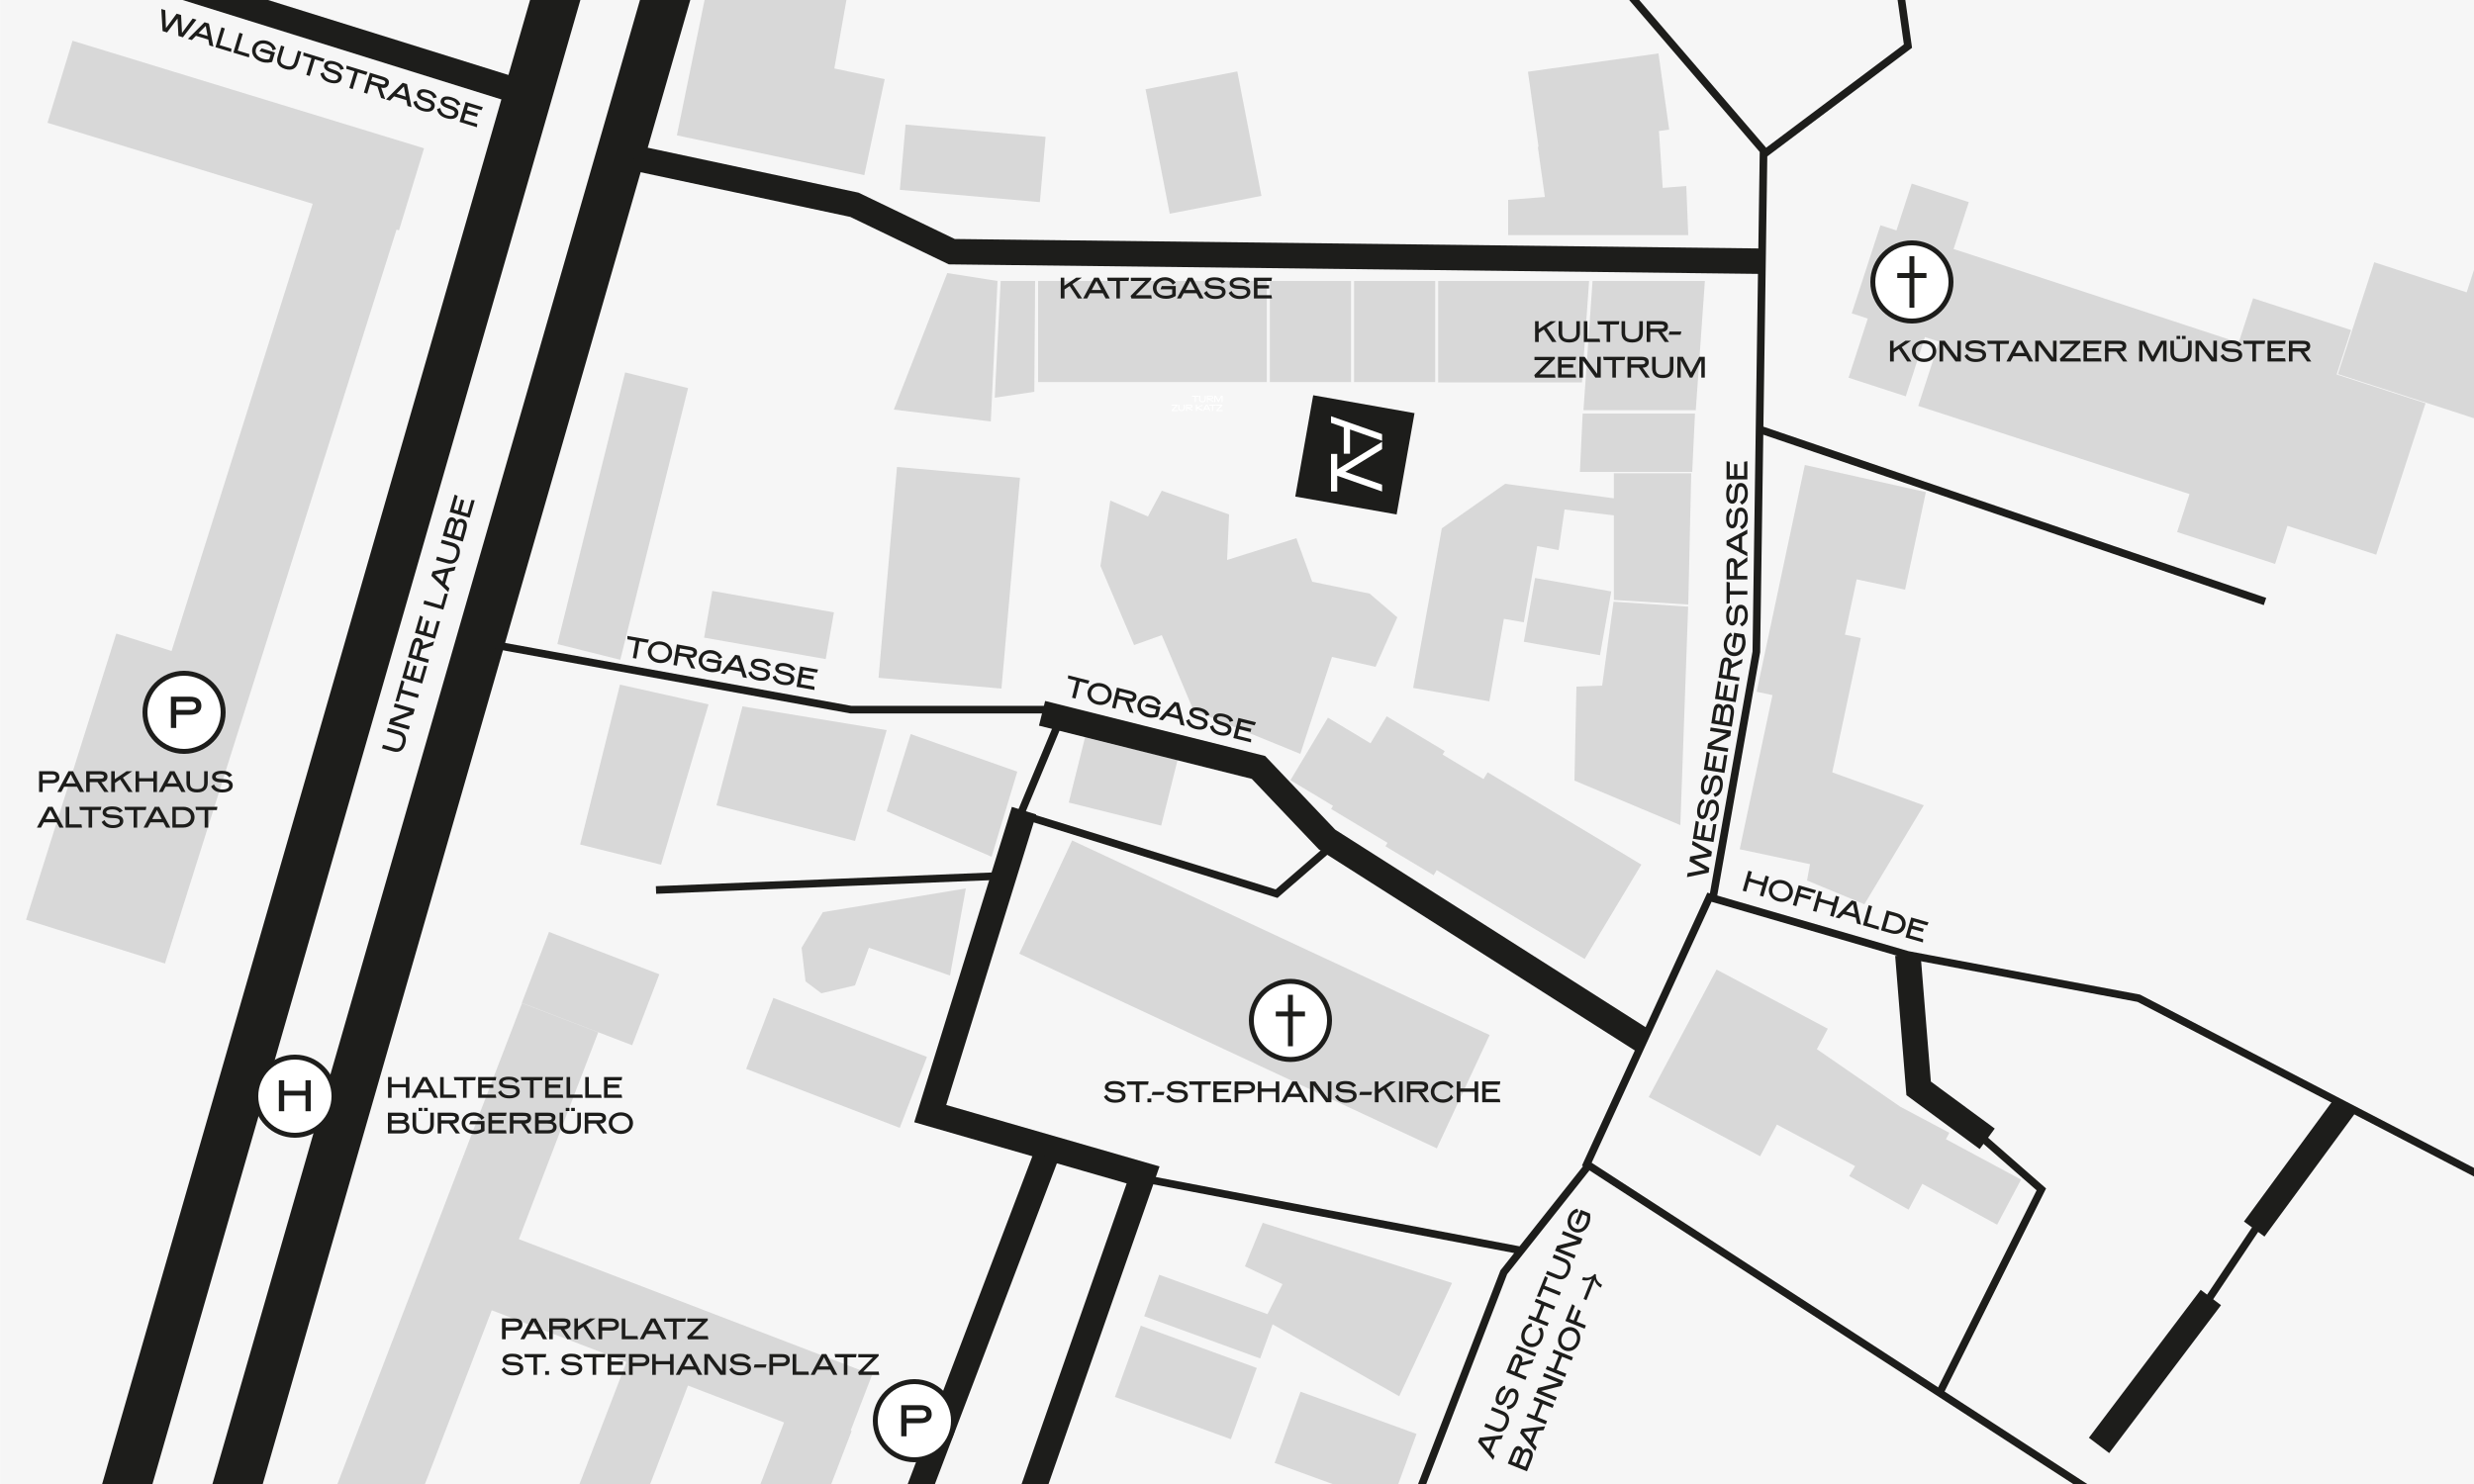 <?xml version="1.0" encoding="utf-8"?>
<!-- Generator: Adobe Illustrator 24.2.1, SVG Export Plug-In . SVG Version: 6.00 Build 0)  -->
<svg version="1.1" id="Ebene_1" xmlns="http://www.w3.org/2000/svg" xmlns:xlink="http://www.w3.org/1999/xlink" x="0px" y="0px"
	 viewBox="0 0 2500 1500" style="enable-background:new 0 0 2500 1500;" xml:space="preserve">
<style type="text/css">
	.st0{clip-path:url(#SVGID_2_);fill:#F6F6F6;}
	.st1{fill:#1D1D1B;}
	.st2{fill:#D8D8D8;}
	.st3{clip-path:url(#SVGID_4_);fill:#D8D8D8;}
	.st4{clip-path:url(#SVGID_4_);fill:none;stroke:#1D1D1B;stroke-width:48.87;}
	.st5{clip-path:url(#SVGID_4_);fill:none;stroke:#1D1D1B;stroke-width:25.721;}
	.st6{clip-path:url(#SVGID_4_);fill:#FFFFFF;}
	.st7{clip-path:url(#SVGID_4_);fill:none;stroke:#1D1D1B;stroke-width:7.716;}
	.st8{fill:none;stroke:#1D1D1B;stroke-width:25.721;}
	.st9{clip-path:url(#SVGID_6_);fill:none;stroke:#1D1D1B;stroke-width:7.716;}
	.st10{clip-path:url(#SVGID_6_);fill:none;stroke:#1D1D1B;stroke-width:25.721;}
	.st11{fill:none;stroke:#1D1D1B;stroke-width:7.716;}
	.st12{fill:#FFFFFF;}
	.st13{fill:none;stroke:#1D1D1B;stroke-width:5;}
</style>
<g>
	<g>
		<defs>
			<rect id="SVGID_1_" x="0.1" width="2499.9" height="1500"/>
		</defs>
		<clipPath id="SVGID_2_">
			<use xlink:href="#SVGID_1_"  style="overflow:visible;"/>
		</clipPath>
		<polygon class="st0" points="-91.3,-40.3 -91.3,1591.7 2664.7,1591.7 2664.7,-40.3 -91.3,-40.3 		"/>
	</g>
	<polygon class="st1" points="1429.4,417.6 1327,399.5 1308.9,501.9 1411.3,520 1429.4,417.6 	"/>
	<polygon class="st2" points="1722.8,284 1609.3,284 1600.1,414.6 1713.6,414.6 1722.8,284 	"/>
	<polygon class="st2" points="1712.8,418 1599.3,418 1596.5,477 1710,477 1712.8,418 	"/>
	<g>
		<defs>
			<rect id="SVGID_3_" x="0.1" width="2499.9" height="1500"/>
		</defs>
		<clipPath id="SVGID_4_">
			<use xlink:href="#SVGID_3_"  style="overflow:visible;"/>
		</clipPath>
		<polygon class="st3" points="2361.2,378.5 2375.8,333.6 2276.8,301.5 2262.2,346.3 1989.3,256.6 1974.1,251.7 1989.5,204.3 
			1931.8,185.6 1916.4,232.9 1900.2,227.7 1871.2,316.7 1887.4,322 1868,381.8 1925.8,400.6 1945.2,340.7 1959.5,345.4 
			1938.4,410.3 2212.5,499.4 2200,537.8 2299,570 2311.5,531.5 2401.2,560.7 2451,407.6 2361.2,378.5 		"/>
		<path class="st3" d="M2545.7,132l-53.1,163.5l-93.4-30.4l-36.7,113l214.3,69.6l36.7-113l-0.2-0.1l53.1-163.5L2545.7,132
			L2545.7,132z M2042.3,1192.3l-75.9-40.8l3.4-6.5l-49.6-26.4l-84.2-58.1l11-20.7L1734.6,980l-68.6,128.9l112.6,59.8l17-32l79,42
			l0.1-0.1l-6.1,10.1l60,34l13.9-26.1l75.6,41.3L2042.3,1192.3L2042.3,1192.3z M1925.1,596l21-98.6L1823.8,470l-48.7,229.2l16,3.4
			L1758,858.4l71,15.1l-3,16.5l58,24l60-100l-92.5-33.3l28.9-135.8l-16.1-3.4l11.9-55.9L1925.1,596L1925.1,596z M1706,611l3-132.6
			h-78.2v25.3L1521,489l-64,45l0,0l0,0l-29,161.3l77,13.6l14.7-83.4l20.1,3.5l13.6-77l21.6,4l6-41l49.8,5.9v85.5L1706,611L1706,611z
			 M1605.8,284h-152.5v102.5h145.3L1605.8,284L1605.8,284z M1524,237.7l182,0l-2-49.7l-23.8,1.9l-3.8-57.5l10.3-1.4L1675.9,54
			L1544,72.5l10.7,75.9l-0.7,0.1l7.1,50.6L1524,202V237.7L1524,237.7z M1368.3,386.2h82V284h-82V386.2L1368.3,386.2z M1283.2,386.2
			h82V284h-82L1283.2,386.2L1283.2,386.2z M1049,386.2h231.1V284H1049V386.2L1049,386.2z M1182,216l92.7-18l-24.4-125.8l-92.7,18
			L1182,216L1182,216z M1050.8,204.3l5.8-66l-141.5-12.4l-5.8,66L1050.8,204.3L1050.8,204.3z M957.2,276l-54,138l98,12l6.8-142
			L957.2,276L957.2,276z M894,80l-50.9-10.8l12.5-70.8L717.3-26L684,136.8L873.4,177L894,80L894,80z M695.3,392.3l-63.6-15.9
			l-68.5,274.6l63.6,15.9L695.3,392.3L695.3,392.3z M666.3,984.8L554.8,942l-27.5,71.7l111.5,42.8L666.3,984.8L666.3,984.8z
			 M403.2,232.8l25.3-82.9L73.3,41.2l-25.3,82.9l268,81.9L173.4,658l-55.9-17.6L26.3,929.6l140.4,44.3l91.2-289.2L400.7,232
			L403.2,232.8L403.2,232.8z M527.5,1014l-187.9,489.6l77.1,29.6l80.2-208.8l136.2,52.3L585.2,1501l62.3,23.9l47.7-124.4l97.1,37.3
			L748,1553.5l62.3,23.9l50.3-131l-1-0.4l21.7-56.5l-357-137l80.2-209L527.5,1014L527.5,1014z M754,1080.4l155.2,59.6l27.5-71.7
			l-155.2-59.6L754,1080.4L754,1080.4z M878,958l82,28l16-88l-144.5,24L810,958l4,34l16,12l34-8L878,958L878,958z M896,820l106,46
			l26-86l-107.7-38L896,820L896,820z M1011.2,284l-6,118l40-6l0.8-112H1011.2L1011.2,284z M906.4,472l-18.6,213.1L1012,696
			l18.7-213.1L906.4,472L906.4,472z M896,738l-145.7-24L724,814l140,36L896,738L896,738z M668,874l48-162l-89.5-20l-40.3,161.6
			L668,874L668,874z M719.8,597.3l-8.3,47.2l122.9,21.7l8.3-47.2L719.8,597.3L719.8,597.3z M1083.4,849.5L1030,964l421.9,196.7
			l53.4-114.5L1083.4,849.5L1083.4,849.5z M1152.8,1340l-26.2,72l117.2,42.7l26.2-72L1152.8,1340L1152.8,1340z M1156.2,1330.4
			l117.2,42.7l12.6-34.5l127.9,72.7l53.4-114.5L1276,1236l-18,44l38,18l-15.2,30.3l-109.4-39.8L1156.2,1330.4L1156.2,1330.4z
			 M1314.2,1406.7l-26.2,72l117.2,42.7l26.2-72L1314.2,1406.7L1314.2,1406.7z M1192,760l-93.4-23.3l-18.6,74.5l93.4,23.3L1192,760
			L1192,760z M1310,544l-70,22l2-46l-68-24l-14,26l-38-16l-10,66l34,80l28-10l32,76l108,44l32-98l44,10l22-50l-28-24l-58-12
			L1310,544L1310,544z M1616.8,662.3l11.4-64.5l-77-13.6l-11.4,64.5L1616.8,662.3L1616.8,662.3z M1630.5,608.2L1619,693l-26,1l-2,95
			l107,45l7.9-220.8L1630.5,608.2L1630.5,608.2z M1451.8,879.5l149.5,89.8l57.3-95.4l-155.3-93.3l-4.2,6.9l-41.3-24.8l2.1-3.5
			l-58.6-35.2l-16.4,27.3l-43-25.9l-37.9,63.2l43,25.9l-1.9,3.2l57,34.2l-2.1,3.5l48.7,29.3L1451.8,879.5L1451.8,879.5z"/>
		<path class="st4" d="M228,1542L732.2-208.6 M120,1530L621.2-208.6"/>
		<path class="st5" d="M61.4-51.9L517.1,90.3 M641.1,159.6L863.4,207l98.4,47.4L1778,264"/>
		<path class="st6" d="M1235.6,415.5v-1h-4.9l4.4-4.5V409h-6v1h4.4l-4.4,4.6v0.9H1235.6L1235.6,415.5z M1234.5,406.4h1.1l0,0V400
			h-1.8l-2.5,4.8l-2.5-4.8h-1.8v6.4l0,0h1.1V401l2.7,5.4h0.4l0,0h0l0,0l0,0h0.4l2.7-5.4V406.4L1234.5,406.4z M1226.1,405.3l-3.7-1.9
			h1.8c1.1,0,1.9-0.7,1.9-1.6c0-1.2-0.7-1.7-2.4-1.7h-4.2v6.4h1.1v-2.9l5.5,2.9V405.3L1226.1,405.3z M1220.6,402.3V401h3.4
			c0.7,0,1,0.2,1,0.7c0,0.4-0.3,0.7-1,0.7H1220.6L1220.6,402.3z M1220.1,409h-1.4l-3.4,6.4h1.2l0.8-1.6h4l0.8,1.6h1.3L1220.1,409
			L1220.1,409z M1219.4,410l1.5,2.8h-2.9L1219.4,410L1219.4,410z M1218.4,403.6V400h-1.1v3.6c0,1.3-0.7,2-2.2,2
			c-1.4,0-2.2-0.6-2.2-2V400h-1.1v3.6c0,1.8,1,3,3.3,3C1217.4,406.6,1218.4,405.4,1218.4,403.6L1218.4,403.6z M1211.3,401l0-1h-6.8
			v1h2.8v5.4h1.1V401H1211.3L1211.3,401z M1202.6,409h-4.2v6.4h1.1v-2.9l5.5,2.9v-1.2l-3.7-1.9h1.8c1.1,0,1.9-0.7,1.9-1.6
			C1205,409.5,1204.2,409,1202.6,409L1202.6,409z M1203.9,410.7c0,0.4-0.3,0.7-1,0.7h-3.4V410h3.4
			C1203.5,410,1203.9,410.3,1203.9,410.7L1203.9,410.7z M1197.3,412.6V409h-1.1v3.6c0,1.3-0.7,2-2.2,2c-1.4,0-2.2-0.6-2.2-2V409
			h-1.1v3.6c0,1.8,1,3,3.3,3C1196.3,415.6,1197.3,414.4,1197.3,412.6L1197.3,412.6z M1184,415.5h6.4v-1h-4.9l4.4-4.5V409h-6v1h4.4
			l-4.4,4.6V415.5L1184,415.5z M1208.5,409v6.4h1.1v-2.6l5.5,2.6v-1.2l-4.4-2.1l4.4-2.1V409l-5.5,2.7V409L1208.5,409L1208.5,409z
			 M1222,410h2.8v5.4h1.1V410h2.9v-1h-6.8V410L1222,410z"/>
		<polyline class="st5" points="1032.3,1539.1 1155.1,1187.6 940,1125.6 1034.8,819.4 		"/>
		<polyline class="st7" points="2524,1197.3 2161.2,1009 1927.9,965.2 1727.4,906.9 1603.5,1176.7 2136,1522 		"/>
	</g>
	<path class="st8" d="M1053,721l218.7,54.7l69.3,72.9l320.8,204.2 M1927.9,965.2l10.9,134.9l69.3,51"/>
	<g>
		<defs>
			<rect id="SVGID_5_" x="0.1" width="2499.9" height="1500"/>
		</defs>
		<clipPath id="SVGID_6_">
			<use xlink:href="#SVGID_5_"  style="overflow:visible;"/>
		</clipPath>
		<path class="st9" d="M498.9,651.7l360.9,65.6h196.9 M662.9,899.6l357.3-14.6 M1155.1,1191.2l171.3,32.8l211.4,40.1 M1424,1534
			l95.6-248l83.8-105.7 M1537.9-132.1l244.2,284.3l-7.3,506.7l-43.7,247.9 M1344.7,855.9l-54.7,47.4l-258.8-80.2l36.5-87.5
			 M1898.8-161.2l29.2,207.8l-145.8,109.4 M2288.8,608L1778,434"/>
		<line class="st10" x1="912" y1="1550" x2="1056.7" y2="1169.4"/>
		<polyline class="st9" points="2004.5,1151.2 2062.8,1202.2 1960.8,1406.3 		"/>
		<path class="st10" d="M2121.1,1461l113-149.5 M2369,1118.3l-91.1,124"/>
	</g>
	<line class="st11" x1="2230.5" y1="1315.2" x2="2281.6" y2="1238.7"/>
	<path class="st12" d="M1932,324.5c21.8,0,39.5-17.7,39.5-39.5c0-21.8-17.7-39.5-39.5-39.5s-39.5,17.7-39.5,39.5
		C1892.5,306.8,1910.2,324.5,1932,324.5L1932,324.5z"/>
	<path class="st13" d="M1932,324.5c21.8,0,39.5-17.7,39.5-39.5c0-21.8-17.7-39.5-39.5-39.5s-39.5,17.7-39.5,39.5
		C1892.5,306.8,1910.2,324.5,1932,324.5L1932,324.5z M1932,259v52 M1917.2,278.5h29.5"/>
	<path class="st12" d="M1304,1070.9c21.8,0,39.5-17.7,39.5-39.5c0-21.8-17.7-39.5-39.5-39.5s-39.5,17.7-39.5,39.5
		C1264.5,1053.3,1282.2,1070.9,1304,1070.9L1304,1070.9z"/>
	<path class="st13" d="M1304,1070.9c21.8,0,39.5-17.7,39.5-39.5c0-21.8-17.7-39.5-39.5-39.5s-39.5,17.7-39.5,39.5
		C1264.5,1053.3,1282.2,1070.9,1304,1070.9L1304,1070.9z M1304,1005.5v52 M1289.2,1024.9h29.5"/>
	<path class="st12" d="M186,759.5c21.8,0,39.5-17.7,39.5-39.5c0-21.8-17.7-39.5-39.5-39.5s-39.5,17.7-39.5,39.5
		C146.5,741.8,164.2,759.5,186,759.5L186,759.5z"/>
	<path class="st13" d="M186,759.5c21.8,0,39.5-17.7,39.5-39.5c0-21.8-17.7-39.5-39.5-39.5s-39.5,17.7-39.5,39.5
		C146.5,741.8,164.2,759.5,186,759.5L186,759.5z"/>
	<path class="st1" d="M172.7,735.8h5.4v-13.3h13.7c8.2,0,11.7-3.8,11.7-9c0-5.9-3.6-9.3-11.8-9.3h-19V735.8L172.7,735.8z
		 M193.2,709.2c3.3,0,4.9,2.1,4.9,4.3c0,2-1.5,4.1-4.9,4.1h-15.1v-8.3H193.2L193.2,709.2z"/>
	<path class="st12" d="M924,1475.5c21.8,0,39.5-17.7,39.5-39.5c0-21.8-17.7-39.5-39.5-39.5s-39.5,17.7-39.5,39.5
		C884.5,1457.8,902.2,1475.5,924,1475.5L924,1475.5z"/>
	<path class="st13" d="M924,1475.5c21.8,0,39.5-17.7,39.5-39.5c0-21.8-17.7-39.5-39.5-39.5s-39.5,17.7-39.5,39.5
		C884.5,1457.8,902.2,1475.5,924,1475.5L924,1475.5z"/>
	<path class="st1" d="M910.7,1451.8h5.4v-13.3h13.7c8.2,0,11.7-3.8,11.7-8.9c0-5.9-3.6-9.3-11.8-9.3h-19V1451.8L910.7,1451.8z
		 M931.2,1425.2c3.3,0,4.9,2.1,4.9,4.3c0,2-1.5,4.1-4.9,4.1h-15.1v-8.3H931.2L931.2,1425.2z"/>
	<path class="st1" d="M1910.1,365.4h3.6v-9.1l5.2-3.5l8.3,12.6h4.3l-9.8-14.5l9.5-6.5h-5.7l-12,8.1v-8.1h-3.6V365.4L1910.1,365.4z
		 M1944.3,365.9c7.4,0,12.3-5,12.3-11c0-6-4.9-10.9-12.3-10.9c-7.4,0-12.3,5-12.3,10.9C1932,360.9,1936.9,365.9,1944.3,365.9
		L1944.3,365.9z M1944.3,362.6c-5.5,0-8.7-3.3-8.7-7.7s3.2-7.7,8.7-7.7s8.7,3.3,8.7,7.7S1949.8,362.6,1944.3,362.6L1944.3,362.6z
		 M1976.1,365.4h5.4v-21h-3.6v17.2l-12.7-17.2h-5.3v21h3.6v-17.2L1976.1,365.4L1976.1,365.4z M1993.8,352.2
		c-2.9-0.2-4.1-0.9-4.1-2.3c0-1.7,2.5-2.9,6.3-2.9c3.4,0,5.9,1.2,7.2,3.4l3.2-1.9c-2.2-3.2-5.7-4.5-10.4-4.5c-6.4,0-9.9,2.2-9.9,6.3
		c0,3,2.9,5,7.5,5.3l5.5,0.3c2.8,0.2,4.3,1.2,4.3,3.1c0,2.3-2.6,3.9-6.8,3.9c-4.2,0-7.1-1.8-8.6-5.1l-2.9,2c2.1,4,5.6,6.1,11.3,6.1
		c6.6,0,10.6-2.8,10.6-7c0-3.8-2.6-5.9-7.6-6.3L1993.8,352.2L1993.8,352.2z M2029.7,347.7l0.6-3.3h-22.2l0.6,3.3h8.7v17.7h3.6v-17.7
		H2029.7L2029.7,347.7z M2050.3,365.4h4.2l-11.2-21h-4.6l-11.2,21h4.1l2.8-5.3h13.1L2050.3,365.4L2050.3,365.4z M2036.2,356.8
		l4.8-9.1l4.8,9.1H2036.2L2036.2,356.8z M2072.8,365.4h5.4v-21h-3.6v17.2l-12.7-17.2h-5.3v21h3.6v-17.2L2072.8,365.4L2072.8,365.4z
		 M2081.6,347.7h14.7l-14.9,15.1l0.8,2.6h20.6l-0.6-3.3h-15.6l15.6-15.8v-1.9h-20.6V347.7L2081.6,347.7z M2105.4,365.4h18.3
		l-0.6-3.3H2109v-6.8h11.7V352H2109v-4.3h14.1l0.6-3.3h-18.3V365.4L2105.4,365.4z M2127.1,365.4h3.6v-10h7.8l6.9,10h4.3l-7.3-10h0.1
		c3.6,0,6.1-2.2,6.1-5.4c0-3.9-2.3-5.6-7.9-5.6h-13.6V365.4L2127.1,365.4z M2141.6,347.7c2.2,0,3.3,0.8,3.3,2.2
		c0,1.4-1.1,2.1-3.3,2.1h-11v-4.3H2141.6L2141.6,347.7z M2174.2,365.4h2.5l9.1-17.8v17.8h3.5v-21h-5.6l-8.3,15.8l-8.1-15.8h-5.7v21
		h3.4v-17.8L2174.2,365.4L2174.2,365.4z M2199.4,342.7h3.7v-3.2h-3.7V342.7L2199.4,342.7z M2204.9,342.7h3.7v-3.2h-3.7V342.7
		L2204.9,342.7z M2196.8,356.1v-11.7h-3.6v11.7c0,6,3.4,9.8,10.7,9.8c7.4,0,10.8-3.8,10.8-9.8v-11.7h-3.6v11.7
		c0,4.4-1.8,6.4-7.2,6.4C2198.6,362.6,2196.8,360.5,2196.8,356.1L2196.8,356.1z M2234.8,365.4h5.4v-21h-3.6v17.2l-12.7-17.2h-5.3v21
		h3.6v-17.2L2234.8,365.4L2234.8,365.4z M2252.6,352.2c-2.9-0.2-4.1-0.9-4.1-2.3c0-1.7,2.5-2.9,6.3-2.9c3.4,0,5.9,1.2,7.2,3.4
		l3.2-1.9c-2.2-3.2-5.7-4.5-10.4-4.5c-6.4,0-9.9,2.2-9.9,6.3c0,3,2.9,5,7.5,5.3l5.5,0.3c2.9,0.2,4.3,1.2,4.3,3.1
		c0,2.3-2.6,3.9-6.8,3.9c-4.2,0-7.1-1.8-8.6-5.1l-2.9,2c2.1,4,5.6,6.1,11.3,6.1c6.6,0,10.6-2.8,10.6-7c0-3.8-2.6-5.9-7.6-6.3
		L2252.6,352.2L2252.6,352.2z M2288.4,347.7l0.6-3.3h-22.2l0.6,3.3h8.7v17.7h3.6v-17.7H2288.4L2288.4,347.7z M2291.4,365.4h18.3
		l-0.6-3.3H2295v-6.8h11.7V352H2295v-4.3h14.1l0.6-3.3h-18.3V365.4L2291.4,365.4z M2313,365.4h3.6v-10h7.8l6.9,10h4.3l-7.3-10h0.1
		c3.6,0,6.1-2.2,6.1-5.4c0-3.9-2.3-5.6-7.9-5.6H2313V365.4L2313,365.4z M2327.6,347.7c2.2,0,3.3,0.8,3.3,2.2c0,1.4-1.1,2.1-3.3,2.1
		h-11v-4.3H2327.6L2327.6,347.7z"/>
	<path class="st1" d="M1124.2,1100.9c-2.9-0.2-4.1-0.9-4.1-2.3c0-1.7,2.5-2.9,6.3-2.9c3.4,0,5.9,1.2,7.2,3.4l3.2-1.9
		c-2.2-3.1-5.7-4.5-10.4-4.5c-6.4,0-9.9,2.2-9.9,6.3c0,3,2.9,5,7.5,5.3l5.5,0.3c2.9,0.2,4.3,1.2,4.3,3.1c0,2.3-2.6,3.9-6.8,3.9
		c-4.2,0-7.1-1.8-8.6-5.1l-2.9,2c2.1,4,5.6,6.1,11.3,6.1c6.6,0,10.6-2.8,10.6-7c0-3.8-2.5-5.9-7.6-6.3L1124.2,1100.9L1124.2,1100.9z
		 M1160.1,1096.4l0.6-3.3h-22.2l0.6,3.3h8.7v17.7h3.6v-17.7H1160.1L1160.1,1096.4z M1159.5,1114.1h3.9v-3.8h-3.9V1114.1
		L1159.5,1114.1z M1175.8,1106.8l0.9-3.2h-12l-0.9,3.2H1175.8L1175.8,1106.8z M1187.2,1100.9c-2.9-0.2-4.1-0.9-4.1-2.3
		c0-1.7,2.5-2.9,6.3-2.9c3.4,0,5.9,1.2,7.2,3.4l3.2-1.9c-2.2-3.1-5.7-4.5-10.4-4.5c-6.4,0-9.9,2.2-9.9,6.3c0,3,2.9,5,7.5,5.3
		l5.5,0.3c2.8,0.2,4.3,1.2,4.3,3.1c0,2.3-2.6,3.9-6.8,3.9c-4.2,0-7.1-1.8-8.6-5.1l-2.9,2c2.1,4,5.6,6.1,11.3,6.1
		c6.6,0,10.6-2.8,10.6-7c0-3.8-2.6-5.9-7.6-6.3L1187.2,1100.9L1187.2,1100.9z M1223.1,1096.4l0.6-3.3h-22.2l0.6,3.3h8.7v17.7h3.6
		v-17.7H1223.1L1223.1,1096.4z M1226.1,1114.1h18.3l-0.6-3.3h-14.1v-6.8h11.7v-3.3h-11.7v-4.3h14.1l0.6-3.3h-18.3V1114.1
		L1226.1,1114.1z M1247.7,1114.1h3.6v-8.8h9.1c5.5,0,7.8-2.5,7.8-6c0-4-2.4-6.2-7.9-6.2h-12.7V1114.1L1247.7,1114.1z M1261.4,1096.4
		c2.2,0,3.3,1.4,3.3,2.9c0,1.3-1,2.7-3.3,2.7h-10.1v-5.6H1261.4L1261.4,1096.4z M1289.1,1114.1h3.6v-21h-3.6v7.1h-14.4v-7.1h-3.6v21
		h3.6v-10.6h14.4V1114.1L1289.1,1114.1z M1317.5,1114.1h4.2l-11.2-21h-4.6l-11.2,21h4l2.8-5.3h13.1L1317.5,1114.1L1317.5,1114.1z
		 M1303.4,1105.5l4.8-9.2l4.8,9.2H1303.4L1303.4,1105.5z M1340,1114.1h5.4v-21h-3.6v17.2l-12.7-17.2h-5.3v21h3.6V1097L1340,1114.1
		L1340,1114.1z M1357.7,1100.9c-2.9-0.2-4.1-0.9-4.1-2.3c0-1.7,2.5-2.9,6.3-2.9c3.4,0,5.9,1.2,7.2,3.4l3.2-1.9
		c-2.2-3.1-5.7-4.5-10.4-4.5c-6.4,0-9.9,2.2-9.9,6.3c0,3,2.9,5,7.5,5.3l5.5,0.3c2.8,0.2,4.3,1.2,4.3,3.1c0,2.3-2.6,3.9-6.8,3.9
		s-7.1-1.8-8.6-5.1l-2.9,2c2.1,4,5.6,6.1,11.3,6.1c6.6,0,10.6-2.8,10.6-7c0-3.8-2.6-5.9-7.6-6.3L1357.7,1100.9L1357.7,1100.9z
		 M1385.6,1106.8l0.9-3.2h-12l-0.9,3.2H1385.6L1385.6,1106.8z M1389.5,1114.1h3.6v-9.1l5.2-3.5l8.3,12.6h4.3l-9.8-14.5l9.5-6.5h-5.7
		l-12,8.1v-8.1h-3.6V1114.1L1389.5,1114.1z M1413.8,1114.1h3.6v-21h-3.6V1114.1L1413.8,1114.1z M1421.7,1114.1h3.6v-10h7.8l6.9,10
		h4.3l-7.3-10h0.1c3.6,0,6.1-2.2,6.1-5.4c0-3.9-2.3-5.6-7.9-5.6h-13.6V1114.1L1421.7,1114.1z M1436.2,1096.4c2.2,0,3.3,0.8,3.3,2.2
		c0,1.4-1.1,2.1-3.3,2.1h-11v-4.4H1436.2L1436.2,1096.4z M1466.2,1106.5c-1.1,2.9-4,4.8-8.2,4.8c-5.4,0-8.6-3.3-8.6-7.7
		c0-4.4,3.2-7.6,8.6-7.6c3.8,0,6.5,1.5,7.8,4.3l3-1.9c-2-3.3-5.8-5.7-10.8-5.7c-7.3,0-12.2,5-12.2,10.9c0,6,4.9,11,12.2,11
		c4.7,0,8.5-2.2,10.5-5.2L1466.2,1106.5L1466.2,1106.5z M1490.1,1114.1h3.6v-21h-3.6v7.1h-14.4v-7.1h-3.6v21h3.6v-10.6h14.4V1114.1
		L1490.1,1114.1z M1497.8,1114.1h18.3l-0.6-3.3h-14.1v-6.8h11.7v-3.3h-11.7v-4.3h14.1l0.6-3.3h-18.3V1114.1L1497.8,1114.1z"/>
	<path class="st1" d="M1543,1487.2l4.7-11.6c2.3-5.6,1.3-9.4-2.8-11.1c-2.2-0.9-4.5-0.2-6.1,1.7c0-1.8-1.1-3.3-3-4.1
		c-3.1-1.2-5.4,0.5-7.3,5.2l-4.9,12L1543,1487.2L1543,1487.2z M1527.9,1477.2l3.8-9.3c0.7-1.8,2-2.7,3.3-2.2
		c1.2,0.5,1.5,1.9,0.8,3.8l-3.8,9.3L1527.9,1477.2L1527.9,1477.2z M1541.3,1482.6l-6.2-2.5l3.3-8.2c1.6-3.9,2.9-4.9,5.2-4
		c2.3,0.9,2.6,2.7,1.1,6.5L1541.3,1482.6L1541.3,1482.6z M1559.8,1445.6l1.6-3.9l-23.7,2.5l-1.7,4.2l15.3,18.2l1.5-3.8l-3.9-4.6
		l4.9-12.1L1559.8,1445.6L1559.8,1445.6z M1546.6,1455.4l-6.7-7.9l10.3-1L1546.6,1455.4L1546.6,1455.4z M1568.9,1423.1l1.3-3.3
		l-19.5-7.9l-1.4,3.3l6.6,2.7l-5.4,13.3l-6.6-2.7l-1.4,3.3l19.5,7.9l1.3-3.3l-9.8-4l5.4-13.4L1568.9,1423.1L1568.9,1423.1z
		 M1577.9,1400.8l2-5l-19.5-7.9l-1.3,3.3l15.9,6.4l-20.7,5.3l-2,4.9l19.5,7.9l1.3-3.3l-15.9-6.4L1577.9,1400.8L1577.9,1400.8z
		 M1588.2,1375.2l1.3-3.3l-19.5-7.9l-1.3,3.3l6.6,2.7l-5.4,13.4l-6.6-2.7l-1.3,3.3l19.5,7.9l1.3-3.3l-9.8-4l5.4-13.3L1588.2,1375.2
		L1588.2,1375.2z M1595.8,1357.6c2.8-6.8,0-13.3-5.5-15.5c-5.5-2.2-12,0.5-14.8,7.3c-2.8,6.8,0,13.2,5.6,15.5
		C1586.6,1367.1,1593.1,1364.4,1595.8,1357.6L1595.8,1357.6z M1592.8,1356.4c-2.1,5.1-6.3,6.8-10.4,5.2c-4-1.6-5.9-5.8-3.8-10.9
		c2.1-5.1,6.3-6.8,10.3-5.2C1593,1347.1,1594.8,1351.3,1592.8,1356.4L1592.8,1356.4z M1601.3,1343l1.3-3.3l-9.4-3.8l4.3-10.6
		l-2.8-1.8l-4.5,11.2l-4-1.6l5.3-13.1l-2.8-1.8l-6.9,17L1601.3,1343L1601.3,1343z M1612.8,1288.3l-1.5-0.6
		c-2.6,3.7-7.5,4.7-11.5,3.1l-1.2,2.9c3.2,1.1,7,0.7,10.1-1.3c-2.9,6.4-5,11.7-8.5,20.6l2.9,1.2c3.6-8.8,5.8-14.1,8.2-20.7
		c0.9,3.7,3.3,6.6,6.4,8l1.2-2.9C1615,1296.9,1612.1,1292.8,1612.8,1288.3L1612.8,1288.3z"/>
	<path class="st1" d="M1517.3,1454.6l1.6-3.9l-23.7,2.5l-1.7,4.2l15.3,18.2l1.5-3.8l-3.9-4.6l4.9-12.1L1517.3,1454.6L1517.3,1454.6z
		 M1504.1,1464.5l-6.7-7.9l10.3-1L1504.1,1464.5L1504.1,1464.5z M1512,1443.1l-10.8-4.4l-1.3,3.3l10.8,4.4
		c5.5,2.2,10.3,0.5,13.1-6.3c2.8-6.8,0.5-11.4-5-13.6l-10.9-4.4l-1.3,3.3l10.8,4.4c4.1,1.6,5.3,4,3.3,9.1
		C1518.6,1443.9,1516,1444.7,1512,1443.1L1512,1443.1z M1519.6,1413.8c-1.3,2.6-2.3,3.5-3.7,2.9c-1.6-0.6-1.8-3.4-0.4-7
		c1.3-3.2,3.3-5,5.9-5.4l-0.6-3.7c-3.8,0.9-6.3,3.6-8.1,7.9c-2.4,5.9-1.6,10,2.1,11.5c2.8,1.1,5.7-0.8,7.7-5l2.4-5
		c1.2-2.6,2.7-3.5,4.5-2.8c2.1,0.9,2.6,3.9,1.1,7.8c-1.6,3.9-4.3,5.9-7.9,6.1l0.7,3.5c4.5-0.4,7.8-2.9,9.9-8.2
		c2.5-6.2,1.4-10.9-2.5-12.5c-3.5-1.4-6.5,0.1-8.7,4.7L1519.6,1413.8L1519.6,1413.8z M1541.5,1394.8l1.3-3.3l-9.3-3.8l2.9-7.2
		l11.9-2.6l1.6-3.9l-12,3l0-0.1c1.3-3.3,0.2-6.5-2.7-7.7c-3.6-1.5-6,0.1-8.1,5.2l-5.1,12.6L1541.5,1394.8L1541.5,1394.8z
		 M1530.5,1374.7c0.8-2,1.9-2.8,3.3-2.2c1.3,0.5,1.6,1.8,0.8,3.8l-4.1,10.2l-4-1.6L1530.5,1374.7L1530.5,1374.7z M1551.1,1371.2
		l1.3-3.3l-19.5-7.9l-1.4,3.3L1551.1,1371.2L1551.1,1371.2z M1554.2,1343c2.3,2.1,3,5.5,1.4,9.4c-2,5-6.3,6.8-10.3,5.1
		c-4.1-1.6-5.9-5.9-3.9-10.9c1.4-3.5,3.8-5.4,6.9-5.6l-0.7-3.5c-3.8,0.6-7.4,3.3-9.3,7.9c-2.8,6.8,0,13.2,5.6,15.5
		c5.5,2.2,12-0.4,14.7-7.3c1.8-4.4,1.2-8.6-0.8-11.7L1554.2,1343L1554.2,1343z M1570.2,1323.8l1.4-3.3l-19.5-7.9l-1.3,3.3l6.6,2.7
		l-5.4,13.4l-6.6-2.7l-1.3,3.3l19.5,7.9l1.4-3.3l-9.8-4l5.4-13.4L1570.2,1323.8L1570.2,1323.8z M1564.1,1291.6l-2.8-1.8l-8.3,20.5
		l3.3,0.7l3.3-8.1l16.4,6.6l1.3-3.3l-16.4-6.6L1564.1,1291.6L1564.1,1291.6z M1574.3,1288.9l-10.9-4.4l-1.3,3.3l10.8,4.4
		c5.5,2.2,10.3,0.5,13.1-6.3c2.8-6.9,0.5-11.4-5-13.6l-10.8-4.4l-1.3,3.3l10.8,4.4c4.1,1.6,5.3,4,3.3,9.1
		C1580.9,1289.7,1578.3,1290.5,1574.3,1288.9L1574.3,1288.9z M1597.1,1257.1l2-5l-19.5-7.9l-1.4,3.3l15.9,6.4l-20.7,5.3l-2,5
		l19.5,7.9l1.3-3.3l-15.9-6.4L1597.1,1257.1L1597.1,1257.1z M1606.7,1226.7l-9.3-3.8l-5.3,13.1l2.6,2.4l4.4-10.9l4.5,1.8
		c0.4,1.5,0,4.2-0.9,6.5c-2.4,5.9-6.6,7.7-10.7,6c-4.1-1.6-5.9-5.9-3.9-10.9c1.4-3.5,3.8-5.4,6.9-5.6l-0.9-3.6c-3.5,0.7-7.2,3.4-9,8
		c-2.8,6.8,0,13.2,5.6,15.4c5.5,2.2,12-0.4,15.1-8.1C1607.7,1232.1,1606.9,1228.4,1606.7,1226.7L1606.7,1226.7z"/>
	<path class="st1" d="M515.6,1376.5c-2.9-0.2-4.1-0.9-4.1-2.3c0-1.7,2.5-2.9,6.3-2.9c3.4,0,5.9,1.2,7.2,3.4l3.2-1.9
		c-2.2-3.2-5.7-4.5-10.4-4.5c-6.4,0-9.9,2.2-9.9,6.3c0,3,2.9,5,7.5,5.3l5.5,0.3c2.9,0.2,4.3,1.2,4.3,3.1c0,2.3-2.6,3.9-6.8,3.9
		c-4.2,0-7.1-1.8-8.6-5.1l-2.9,2c2.1,4,5.6,6.1,11.3,6.1c6.6,0,10.6-2.8,10.6-7c0-3.8-2.5-5.9-7.6-6.3L515.6,1376.5L515.6,1376.5z
		 M551.4,1372l0.6-3.3h-22.2l0.6,3.3h8.7v17.7h3.6V1372H551.4L551.4,1372z M550.9,1389.7h3.9v-3.8h-3.9V1389.7L550.9,1389.7z
		 M575.2,1376.5c-2.9-0.2-4.1-0.9-4.1-2.3c0-1.7,2.5-2.9,6.3-2.9c3.4,0,5.9,1.2,7.2,3.4l3.2-1.9c-2.2-3.2-5.7-4.5-10.4-4.5
		c-6.4,0-9.9,2.2-9.9,6.3c0,3,2.9,5,7.5,5.3l5.5,0.3c2.8,0.2,4.3,1.2,4.3,3.1c0,2.3-2.6,3.9-6.8,3.9c-4.2,0-7.1-1.8-8.6-5.1l-2.9,2
		c2.1,4,5.6,6.1,11.3,6.1c6.6,0,10.6-2.8,10.6-7c0-3.8-2.5-5.9-7.6-6.3L575.2,1376.5L575.2,1376.5z M611.1,1372l0.6-3.3h-22.2
		l0.6,3.3h8.7v17.7h3.6V1372H611.1L611.1,1372z M614.1,1389.7h18.3l-0.6-3.3h-14.1v-6.8h11.7v-3.3h-11.7v-4.3h14.1l0.6-3.3h-18.3
		V1389.7L614.1,1389.7z M635.7,1389.7h3.6v-8.8h9.1c5.5,0,7.8-2.5,7.8-6c0-4-2.4-6.2-7.9-6.2h-12.7V1389.7L635.7,1389.7z
		 M649.4,1372c2.2,0,3.3,1.4,3.3,2.8c0,1.3-1,2.7-3.3,2.7h-10.1v-5.6H649.4L649.4,1372z M677.1,1389.7h3.6v-21h-3.6v7.1h-14.4v-7.1
		h-3.6v21h3.6v-10.6h14.4V1389.7L677.1,1389.7z M705.5,1389.7h4.2l-11.2-21H694l-11.2,21h4.1l2.8-5.3h13.1L705.5,1389.7
		L705.5,1389.7z M691.4,1381.1l4.8-9.2l4.8,9.2H691.4L691.4,1381.1z M728,1389.7h5.4v-21h-3.6v17.2l-12.7-17.2h-5.3v21h3.6v-17.2
		L728,1389.7L728,1389.7z M745.7,1376.5c-2.9-0.2-4.1-0.9-4.1-2.3c0-1.7,2.5-2.9,6.3-2.9c3.4,0,5.9,1.2,7.2,3.4l3.2-1.9
		c-2.2-3.2-5.7-4.5-10.4-4.5c-6.4,0-9.9,2.2-9.9,6.3c0,3,2.9,5,7.5,5.3l5.5,0.3c2.8,0.2,4.3,1.2,4.3,3.1c0,2.3-2.6,3.9-6.8,3.9
		c-4.2,0-7.1-1.8-8.6-5.1l-2.9,2c2.1,4,5.6,6.1,11.3,6.1c6.6,0,10.6-2.8,10.6-7c0-3.8-2.6-5.9-7.6-6.3L745.7,1376.5L745.7,1376.5z
		 M773.7,1382.3l0.9-3.2h-12l-0.9,3.2H773.7L773.7,1382.3z M777.6,1389.7h3.6v-8.8h9.1c5.5,0,7.8-2.5,7.8-6c0-4-2.4-6.2-7.9-6.2
		h-12.7V1389.7L777.6,1389.7z M791.2,1372c2.2,0,3.3,1.4,3.3,2.8c0,1.3-1,2.7-3.3,2.7h-10.1v-5.6H791.2L791.2,1372z M804.6,1368.7
		H801v21h16.5l-0.6-3.3h-12.3V1368.7L804.6,1368.7z M842,1389.7h4.2l-11.2-21h-4.6l-11.2,21h4l2.8-5.3h13L842,1389.7L842,1389.7z
		 M827.9,1381.1l4.8-9.2l4.8,9.2H827.9L827.9,1381.1z M865,1372l0.6-3.3h-22.2l0.6,3.3h8.7v17.7h3.6V1372H865L865,1372z M867.3,1372
		H882l-14.9,15.1l0.8,2.6h20.6l-0.6-3.3h-15.6l15.6-15.8v-1.9h-20.6V1372L867.3,1372z"/>
	<path class="st1" d="M507.4,1353.7h3.6v-8.8h9.1c5.5,0,7.8-2.5,7.8-6c0-4-2.4-6.2-7.9-6.2h-12.7V1353.7L507.4,1353.7z M521.1,1336
		c2.2,0,3.3,1.4,3.3,2.8c0,1.3-1,2.7-3.3,2.7H511v-5.6H521.1L521.1,1336z M548.7,1353.7h4.2l-11.2-21h-4.6l-11.2,21h4.1l2.8-5.3h13
		L548.7,1353.7L548.7,1353.7z M534.6,1345.1l4.8-9.2l4.8,9.2H534.6L534.6,1345.1z M555,1353.7h3.6v-10.1h7.8l6.9,10.1h4.3l-7.3-10.1
		h0.1c3.6,0,6.1-2.2,6.1-5.4c0-3.9-2.3-5.6-7.9-5.6H555V1353.7L555,1353.7z M569.6,1336c2.2,0,3.3,0.8,3.3,2.2
		c0,1.4-1.1,2.1-3.3,2.1h-11v-4.3H569.6L569.6,1336z M580.6,1353.7h3.6v-9.1l5.2-3.5l8.3,12.6h4.3l-9.8-14.6l9.5-6.4h-5.7l-12,8.1
		v-8.1h-3.6V1353.7L580.6,1353.7z M604.9,1353.7h3.6v-8.8h9.1c5.5,0,7.8-2.5,7.8-6c0-4-2.4-6.2-7.9-6.2h-12.7V1353.7L604.9,1353.7z
		 M618.6,1336c2.2,0,3.3,1.4,3.3,2.8c0,1.3-1,2.7-3.3,2.7h-10.1v-5.6H618.6L618.6,1336z M631.9,1332.7h-3.6v21h16.5l-0.6-3.3h-12.3
		V1332.7L631.9,1332.7z M669.3,1353.7h4.2l-11.2-21h-4.6l-11.2,21h4l2.8-5.3h13L669.3,1353.7L669.3,1353.7z M655.2,1345.1l4.8-9.2
		l4.8,9.2H655.2L655.2,1345.1z M692.4,1336l0.6-3.3h-22.2l0.6,3.3h8.7v17.7h3.6V1336H692.4L692.4,1336z M694.6,1336h14.7l-14.9,15.1
		l0.8,2.6h20.6l-0.6-3.3h-15.6l15.6-15.8v-1.9h-20.6V1336L694.6,1336z"/>
	<path class="st1" d="M392.1,1145.7h12.5c6.1,0,9.2-2.3,9.2-6.8c0-2.3-1.5-4.2-3.9-5c1.7-0.7,2.7-2.3,2.7-4.3c0-3.3-2.5-4.9-7.6-4.9
		h-13V1145.7L392.1,1145.7z M395.7,1128h10.1c2,0,3.2,0.9,3.2,2.2c0,1.3-1.2,2.1-3.2,2.1h-10.1V1128L395.7,1128z M395.7,1142.4v-6.7
		h8.9c4.2,0,5.6,0.9,5.6,3.3c0,2.5-1.6,3.4-5.6,3.4H395.7L395.7,1142.4z M423,1123h3.7v-3.2H423V1123L423,1123z M428.5,1123h3.7
		v-3.2h-3.7V1123L428.5,1123z M420.5,1136.4v-11.7h-3.6v11.7c0,6,3.4,9.8,10.7,9.8c7.4,0,10.8-3.8,10.8-9.8v-11.7h-3.6v11.7
		c0,4.4-1.8,6.4-7.2,6.4C422.2,1142.8,420.5,1140.8,420.5,1136.4L420.5,1136.4z M442.3,1145.7h3.6v-10h7.8l6.9,10h4.3l-7.3-10h0.1
		c3.6,0,6.1-2.2,6.1-5.4c0-3.9-2.3-5.6-7.9-5.6h-13.6V1145.7L442.3,1145.7z M456.8,1128c2.2,0,3.3,0.8,3.3,2.2
		c0,1.4-1.1,2.1-3.3,2.1h-11v-4.3H456.8L456.8,1128z M489.6,1143.1v-10h-14.1l-1.3,3.3H486v4.9c-1.2,1-3.9,1.6-6.3,1.6
		c-6.4,0-9.6-3.3-9.6-7.6c0-4.4,3.2-7.6,8.6-7.6c3.8,0,6.5,1.5,7.8,4.3l3-2.2c-2-3-5.8-5.4-10.8-5.4c-7.3,0-12.2,5-12.2,10.9
		s4.9,11,13.2,11C484.9,1146.2,488,1144,489.6,1143.1L489.6,1143.1z M493.6,1145.7h18.3l-0.6-3.3h-14.1v-6.8h11.7v-3.3h-11.7v-4.3
		h14.1l0.6-3.3h-18.3V1145.7L493.6,1145.7z M515.2,1145.7h3.6v-10h7.8l6.9,10h4.3l-7.3-10h0.1c3.6,0,6.1-2.2,6.1-5.4
		c0-3.9-2.3-5.6-7.9-5.6h-13.6V1145.7L515.2,1145.7z M529.8,1128c2.2,0,3.3,0.8,3.3,2.2c0,1.4-1.1,2.1-3.3,2.1h-11v-4.3H529.8
		L529.8,1128z M540.8,1145.7h12.5c6.1,0,9.2-2.3,9.2-6.8c0-2.3-1.5-4.2-3.9-5c1.7-0.7,2.7-2.3,2.7-4.3c0-3.3-2.5-4.9-7.6-4.9h-13
		V1145.7L540.8,1145.7z M544.4,1128h10.1c2,0,3.2,0.9,3.2,2.2c0,1.3-1.2,2.1-3.2,2.1h-10.1V1128L544.4,1128z M544.4,1142.4v-6.7h8.9
		c4.2,0,5.6,0.9,5.6,3.3c0,2.5-1.6,3.4-5.6,3.4H544.4L544.4,1142.4z M571.7,1123h3.7v-3.2h-3.7V1123L571.7,1123z M577.2,1123h3.7
		v-3.2h-3.7V1123L577.2,1123z M569.1,1136.4v-11.7h-3.6v11.7c0,6,3.4,9.8,10.7,9.8c7.4,0,10.8-3.8,10.8-9.8v-11.7h-3.6v11.7
		c0,4.4-1.8,6.4-7.2,6.4C570.9,1142.8,569.1,1140.8,569.1,1136.4L569.1,1136.4z M590.9,1145.7h3.6v-10h7.8l6.9,10h4.3l-7.3-10h0.1
		c3.6,0,6.1-2.2,6.1-5.4c0-3.9-2.3-5.6-7.9-5.6h-13.6V1145.7L590.9,1145.7z M605.5,1128c2.2,0,3.3,0.8,3.3,2.2
		c0,1.4-1.1,2.1-3.3,2.1h-11v-4.3H605.5L605.5,1128z M627.4,1146.2c7.4,0,12.3-5,12.3-11s-4.9-10.9-12.3-10.9
		c-7.3,0-12.3,5-12.3,10.9S620,1146.2,627.4,1146.2L627.4,1146.2z M627.4,1142.8c-5.5,0-8.7-3.3-8.7-7.6s3.2-7.6,8.7-7.6
		c5.5,0,8.7,3.3,8.7,7.6S632.9,1142.8,627.4,1142.8L627.4,1142.8z"/>
	<path class="st1" d="M410.1,1109.7h3.6v-21h-3.6v7.1h-14.4v-7.1h-3.6v21h3.6v-10.6h14.4V1109.7L410.1,1109.7z M438.5,1109.7h4.2
		l-11.2-21H427l-11.2,21h4l2.8-5.3h13L438.5,1109.7L438.5,1109.7z M424.4,1101.1l4.8-9.1l4.8,9.1H424.4L424.4,1101.1z M448.4,1088.7
		h-3.6v21h16.5l-0.6-3.3h-12.3V1088.7L448.4,1088.7z M480.2,1092l0.6-3.3h-22.2l0.6,3.3h8.7v17.7h3.6V1092H480.2L480.2,1092z
		 M483.2,1109.7h18.3l-0.6-3.3h-14.1v-6.8h11.7v-3.3h-11.7v-4.3h14.1l0.6-3.3h-18.3V1109.7L483.2,1109.7z M512,1096.5
		c-2.9-0.2-4.1-0.9-4.1-2.3c0-1.7,2.5-2.9,6.3-2.9c3.4,0,5.9,1.2,7.2,3.4l3.2-1.9c-2.2-3.2-5.7-4.5-10.4-4.5c-6.4,0-9.9,2.2-9.9,6.3
		c0,3,2.9,5,7.5,5.3l5.5,0.3c2.8,0.2,4.3,1.2,4.3,3.1c0,2.3-2.6,3.9-6.8,3.9s-7.1-1.8-8.6-5.1l-2.9,2c2.1,4,5.6,6.1,11.3,6.1
		c6.6,0,10.6-2.8,10.6-7c0-3.8-2.6-5.9-7.6-6.3L512,1096.5L512,1096.5z M547.9,1092l0.6-3.3h-22.2l0.6,3.3h8.7v17.7h3.6V1092H547.9
		L547.9,1092z M550.9,1109.7h18.3l-0.6-3.3h-14.1v-6.8h11.7v-3.3h-11.7v-4.3h14.1l0.6-3.3h-18.3V1109.7L550.9,1109.7z M576.1,1088.7
		h-3.6v21H589l-0.6-3.3h-12.3V1088.7L576.1,1088.7z M595,1088.7h-3.6v21H608l-0.6-3.3H595V1088.7L595,1088.7z M610.4,1109.7h18.3
		l-0.6-3.3H614v-6.8h11.7v-3.3H614v-4.3h14.1l0.6-3.3h-18.3V1109.7L610.4,1109.7z"/>
	<path class="st1" d="M398.2,756l-11.2-3.2l-1,3.5l11.2,3.2c5.7,1.6,10.3-0.6,12.3-7.6c2-7.1-0.7-11.4-6.4-13l-11.2-3.2l-1,3.5
		l11.2,3.2c4.2,1.2,5.7,3.5,4.2,8.7C404.9,756.1,402.4,757.2,398.2,756L398.2,756z M417.6,722l1.5-5.2l-20.2-5.8l-1,3.5l16.5,4.7
		l-20,7.4l-1.5,5.1l20.2,5.8l1-3.5l-16.5-4.7L417.6,722L417.6,722z M408.7,688.9l-3-1.5l-6.1,21.3l3.3,0.3l2.4-8.4l17,4.9l1-3.5
		l-17-4.9L408.7,688.9L408.7,688.9z M426.6,690.9l5.1-17.6l-3.3-0.3l-3.9,13.6l-6.6-1.9l3.2-11.3l-3.2-0.9l-3.2,11.3l-4.1-1.2
		l3.9-13.6l-3-1.5l-5.1,17.6L426.6,690.9L426.6,690.9z M432.5,670.1l1-3.5l-9.7-2.8l2.1-7.5l11.6-3.9l1.2-4.1l-11.7,4.2l0-0.1
		c1-3.5-0.4-6.5-3.5-7.3c-3.8-1.1-6,0.7-7.5,6l-3.7,13.1L432.5,670.1L432.5,670.1z M419.5,651.2c0.6-2.1,1.6-2.9,3-2.5
		c1.4,0.4,1.8,1.6,1.1,3.7l-3,10.6l-4.2-1.2L419.5,651.2L419.5,651.2z M439.6,645.6l5.1-17.6l-3.3-0.3l-3.9,13.6l-6.6-1.9L434,628
		l-3.2-0.9l-3.2,11.3l-4.1-1.2l3.9-13.6l-3-1.5l-5.1,17.6L439.6,645.6L439.6,645.6z M428.8,606.9l-1,3.5l20.2,5.8l4.6-15.9l-3.3-0.3
		l-3.4,11.9L428.8,606.9L428.8,606.9z M459.3,576.7l1.2-4l-23.3,4.9l-1.3,4.4l17.1,16.5l1.1-3.9l-4.3-4.1l3.6-12.5L459.3,576.7
		L459.3,576.7z M447.1,587.9l-7.5-7.1l10.1-2.1L447.1,587.9L447.1,587.9z M452.8,565.8l-11.2-3.2l-1,3.5l11.2,3.2
		c5.7,1.6,10.3-0.6,12.3-7.6c2-7.1-0.7-11.4-6.4-13l-11.2-3.2l-1,3.5l11.2,3.2c4.2,1.2,5.7,3.5,4.2,8.7
		C459.4,565.9,457,567,452.8,565.8L452.8,565.8z M467.7,547.4l3.4-12c1.7-5.9,0.3-9.5-4-10.8c-2.2-0.6-4.5,0.3-5.9,2.3
		c-0.2-1.8-1.5-3.2-3.4-3.8c-3.2-0.9-5.4,1-6.8,5.9l-3.6,12.5L467.7,547.4L467.7,547.4z M451.7,539l2.8-9.7c0.5-1.9,1.7-2.9,3.1-2.5
		c1.3,0.4,1.7,1.8,1.2,3.7l-2.8,9.7L451.7,539L451.7,539z M465.5,543l-6.5-1.9l2.4-8.5c1.1-4,2.4-5.2,4.7-4.5
		c2.4,0.7,2.9,2.4,1.7,6.3L465.5,543L465.5,543z M474.6,523.3l5.1-17.6l-3.3-0.3l-3.9,13.6l-6.6-1.9l3.2-11.3l-3.2-0.9l-3.2,11.3
		l-4.1-1.2l3.9-13.6l-3-1.5l-5.1,17.6L474.6,523.3L474.6,523.3z"/>
	<path class="st1" d="M1072.1,301.7h3.6v-9.1l5.2-3.5l8.3,12.6h4.3l-9.8-14.6l9.5-6.4h-5.7l-12,8.1v-8.1h-3.6V301.7L1072.1,301.7z
		 M1117.3,301.7h4.2l-11.2-21h-4.6l-11.2,21h4.1l2.8-5.3h13.1L1117.3,301.7L1117.3,301.7z M1103.2,293.1l4.8-9.2l4.8,9.2H1103.2
		L1103.2,293.1z M1140.4,284l0.6-3.3h-22.2l0.6,3.3h8.7v17.7h3.6V284H1140.4L1140.4,284z M1142.7,284h14.7l-14.9,15.1l0.8,2.6h20.6
		l-0.6-3.3h-15.6l15.6-15.8v-1.9h-20.6V284L1142.7,284z M1188.1,299.1v-10h-14.1l-1.3,3.3h11.8v4.9c-1.2,1-3.9,1.6-6.3,1.6
		c-6.4,0-9.6-3.3-9.6-7.7s3.2-7.7,8.6-7.7c3.8,0,6.5,1.5,7.8,4.3l3-2.2c-2-3-5.8-5.4-10.8-5.4c-7.3,0-12.2,5-12.2,10.9
		s4.9,10.9,13.2,10.9C1183.4,302.1,1186.6,300,1188.1,299.1L1188.1,299.1z M1212.1,301.7h4.2l-11.2-21h-4.6l-11.2,21h4l2.8-5.3h13
		L1212.1,301.7L1212.1,301.7z M1198,293.1l4.8-9.2l4.8,9.2H1198L1198,293.1z M1225.3,288.5c-2.9-0.2-4.1-0.9-4.1-2.3
		c0-1.7,2.5-2.9,6.3-2.9c3.4,0,5.9,1.2,7.2,3.4l3.2-1.9c-2.2-3.2-5.7-4.5-10.4-4.5c-6.4,0-9.9,2.2-9.9,6.3c0,3,2.9,5,7.5,5.3
		l5.5,0.3c2.8,0.2,4.3,1.2,4.3,3.1c0,2.3-2.6,3.9-6.8,3.9c-4.2,0-7.1-1.8-8.6-5.1l-2.9,2c2.1,4,5.6,6.1,11.3,6.1
		c6.6,0,10.6-2.8,10.6-7c0-3.8-2.5-5.9-7.6-6.3L1225.3,288.5L1225.3,288.5z M1250.3,288.5c-2.9-0.2-4.1-0.9-4.1-2.3
		c0-1.7,2.5-2.9,6.3-2.9c3.4,0,5.9,1.2,7.2,3.4l3.2-1.9c-2.2-3.2-5.7-4.5-10.4-4.5c-6.4,0-9.9,2.2-9.9,6.3c0,3,2.9,5,7.5,5.3
		l5.5,0.3c2.8,0.2,4.3,1.2,4.3,3.1c0,2.3-2.6,3.9-6.8,3.9s-7.1-1.8-8.6-5.1l-2.9,2c2.1,4,5.6,6.1,11.3,6.1c6.6,0,10.6-2.8,10.6-7
		c0-3.8-2.6-5.9-7.6-6.3L1250.3,288.5L1250.3,288.5z M1267.1,301.7h18.3l-0.6-3.3h-14.1v-6.8h11.7v-3.3h-11.7V284h14.1l0.6-3.3
		h-18.3V301.7L1267.1,301.7z"/>
	<path class="st1" d="M1550.6,364h14.7l-14.9,15.1l0.8,2.6h20.6l-0.6-3.3h-15.6l15.6-15.8v-1.9h-20.6V364L1550.6,364z M1574.4,381.7
		h18.3l-0.6-3.3H1578v-6.8h11.7v-3.3H1578V364h14.1l0.6-3.3h-18.3V381.7L1574.4,381.7z M1612.2,381.7h5.4v-21h-3.6v17.2l-12.7-17.2
		h-5.3v21h3.6v-17.2L1612.2,381.7L1612.2,381.7z M1641.6,364l0.6-3.3H1620l0.6,3.3h8.7v17.7h3.6V364H1641.6L1641.6,364z
		 M1644.6,381.7h3.6v-10.1h7.8l6.9,10.1h4.3l-7.3-10.1h0.1c3.6,0,6.1-2.2,6.1-5.4c0-3.9-2.3-5.6-7.9-5.6h-13.6V381.7L1644.6,381.7z
		 M1659.2,364c2.2,0,3.3,0.8,3.3,2.2c0,1.4-1.1,2.1-3.3,2.1h-11V364H1659.2L1659.2,364z M1673.1,372.4v-11.7h-3.6v11.7
		c0,6,3.4,9.8,10.7,9.8c7.4,0,10.8-3.8,10.8-9.8v-11.7h-3.6v11.7c0,4.4-1.8,6.5-7.2,6.5S1673.1,376.8,1673.1,372.4L1673.1,372.4z
		 M1707.6,381.7h2.5l9.1-17.8v17.8h3.5v-21h-5.6l-8.3,15.8l-8.1-15.8h-5.7v21h3.4v-17.8L1707.6,381.7L1707.6,381.7z"/>
	<path class="st1" d="M1551.3,345.7h3.6v-9.1l5.2-3.5l8.3,12.6h4.4l-9.8-14.6l9.5-6.4h-5.7l-12,8.1v-8.1h-3.6V345.7L1551.3,345.7z
		 M1578.6,336.4v-11.7h-3.6v11.7c0,6,3.4,9.8,10.7,9.8c7.4,0,10.8-3.8,10.8-9.8v-11.7h-3.6v11.7c0,4.4-1.8,6.5-7.2,6.5
		S1578.6,340.8,1578.6,336.4L1578.6,336.4z M1604.1,324.7h-3.6v21h16.5l-0.6-3.3h-12.3V324.7L1604.1,324.7z M1635.8,328l0.6-3.3
		h-22.2l0.6,3.3h8.7v17.7h3.6V328H1635.8L1635.8,328z M1642.2,336.4v-11.7h-3.6v11.7c0,6,3.4,9.8,10.7,9.8c7.4,0,10.8-3.8,10.8-9.8
		v-11.7h-3.6v11.7c0,4.4-1.8,6.5-7.2,6.5C1643.9,342.8,1642.2,340.8,1642.2,336.4L1642.2,336.4z M1664,345.7h3.6v-10.1h7.8l6.9,10.1
		h4.3l-7.3-10.1h0.1c3.6,0,6.1-2.2,6.1-5.4c0-3.9-2.3-5.6-7.9-5.6H1664V345.7L1664,345.7z M1678.5,328c2.2,0,3.3,0.8,3.3,2.2
		c0,1.4-1.1,2.1-3.3,2.1h-11V328H1678.5L1678.5,328z M1698.2,338.3l0.9-3.2h-12l-0.9,3.2H1698.2L1698.2,338.3z"/>
	<path class="st1" d="M1726.6,882l0.7-4.7l-15.4-8.5l17.3-3.3l0.7-4.7l-19.5-11l-0.6,4l15.9,8.7l-17.8,3.3l-0.7,4.7l15.9,8.7
		l-17.8,3.3l-0.6,4.1L1726.6,882L1726.6,882z M1731.5,851.1l2.9-18.1l-3.3,0.1l-2.2,14l-6.8-1.1l1.8-11.6l-3.3-0.5l-1.8,11.6
		l-4.2-0.7l2.2-14l-3.2-1.1l-2.9,18.1L1731.5,851.1L1731.5,851.1z M1723,820.5c-0.7,2.8-1.5,3.9-2.9,3.7c-1.7-0.3-2.5-2.9-1.9-6.7
		c0.5-3.4,2.1-5.6,4.5-6.5l-1.4-3.5c-3.5,1.7-5.3,4.9-6.1,9.5c-1,6.3,0.7,10.2,4.6,10.8c3,0.5,5.4-2.1,6.4-6.6l1.2-5.4
		c0.6-2.8,1.9-4.1,3.7-3.8c2.3,0.4,3.4,3.2,2.8,7.3c-0.7,4.1-2.9,6.7-6.4,7.7l1.5,3.2c4.3-1.4,6.9-4.6,7.8-10.2
		c1-6.5-1.1-10.9-5.2-11.6c-3.8-0.6-6.3,1.6-7.4,6.5L1723,820.5L1723,820.5z M1726.9,795.9c-0.7,2.8-1.5,3.9-2.9,3.7
		c-1.7-0.3-2.5-2.9-1.9-6.7c0.5-3.4,2.1-5.6,4.5-6.5l-1.4-3.5c-3.5,1.7-5.3,4.9-6.1,9.5c-1,6.3,0.7,10.2,4.6,10.8
		c3,0.5,5.4-2.1,6.4-6.6l1.2-5.4c0.6-2.8,1.9-4.1,3.7-3.8c2.3,0.4,3.5,3.2,2.8,7.3s-2.9,6.7-6.4,7.7l1.5,3.2
		c4.3-1.4,6.9-4.6,7.8-10.2c1-6.5-1.1-10.9-5.2-11.6c-3.8-0.6-6.3,1.6-7.4,6.5L1726.9,795.9L1726.9,795.9z M1742.6,781.3l2.9-18.1
		l-3.4,0.1l-2.2,14l-6.8-1.1l1.8-11.6l-3.3-0.5l-1.8,11.6l-4.2-0.7l2.2-14l-3.2-1.1l-2.9,18.1L1742.6,781.3L1742.6,781.3z
		 M1748.5,743.9l0.8-5.3l-20.7-3.3l-0.6,3.6l16.9,2.7l-18.9,9.8l-0.8,5.3l20.7,3.3l0.6-3.6l-17-2.7L1748.5,743.9L1748.5,743.9z
		 M1750,734.5l2-12.4c0.9-6-0.8-9.5-5.3-10.2c-2.3-0.4-4.4,0.8-5.5,3c-0.4-1.7-1.9-3-3.9-3.3c-3.3-0.5-5.2,1.7-6,6.7l-2,12.8
		L1750,734.5L1750,734.5z M1733.1,728.1l1.6-10c0.3-2,1.4-3.1,2.7-2.8c1.3,0.2,1.9,1.5,1.6,3.5l-1.6,10L1733.1,728.1L1733.1,728.1z
		 M1747.3,730.4l-6.6-1.1l1.4-8.8c0.7-4.1,1.8-5.4,4.1-5.1c2.4,0.4,3.1,2.1,2.5,6.1L1747.3,730.4L1747.3,730.4z M1753.9,709.7
		l2.9-18.1l-3.4,0.1l-2.2,14l-6.8-1.1l1.8-11.6l-3.3-0.5l-1.8,11.6l-4.2-0.7l2.2-14l-3.2-1.1l-2.9,18.1L1753.9,709.7L1753.9,709.7z
		 M1757.3,688.4l0.6-3.6l-9.9-1.6l1.2-7.7l11-5.2l0.7-4.2l-11.1,5.6l0-0.1c0.6-3.6-1.2-6.4-4.4-6.9c-3.9-0.6-5.9,1.4-6.7,6.9
		l-2.1,13.4L1757.3,688.4L1757.3,688.4z M1742.1,671.2c0.3-2.1,1.2-3.1,2.7-2.9c1.4,0.2,1.9,1.4,1.6,3.6l-1.7,10.8l-4.3-0.7
		L1742.1,671.2L1742.1,671.2z M1762.2,641.2l-9.9-1.6l-2.2,14l3.1,1.8l1.8-11.6l4.8,0.8c0.8,1.4,1,4.1,0.6,6.5c-1,6.3-4.7,9-9,8.3
		c-4.3-0.7-7.1-4.4-6.2-9.7c0.6-3.7,2.5-6.2,5.5-7l-1.7-3.3c-3.3,1.5-6.2,4.9-7,9.9c-1.1,7.3,3,12.9,8.9,13.8
		c5.9,0.9,11.6-3.1,12.9-11.3C1764.4,646.3,1762.8,642.9,1762.2,641.2L1762.2,641.2z"/>
	<path class="st1" d="M1752.5,624.5c-0.2,2.9-0.9,4.1-2.3,4.1c-1.7,0-2.9-2.5-2.9-6.3c0-3.4,1.2-5.9,3.4-7.2l-1.9-3.2
		c-3.2,2.2-4.5,5.7-4.5,10.4c0,6.4,2.2,9.9,6.3,9.9c3,0,5-2.9,5.3-7.5l0.3-5.5c0.2-2.9,1.2-4.3,3.1-4.3c2.3,0,3.9,2.6,3.9,6.8
		s-1.8,7.1-5.1,8.6l2,2.9c4-2.1,6.1-5.6,6.1-11.3c0-6.6-2.8-10.6-7-10.6c-3.8,0-5.9,2.5-6.3,7.6L1752.5,624.5L1752.5,624.5z
		 M1748,588.7l-3.3-0.6v22.2l3.3-0.6v-8.7h17.7v-3.6H1748V588.7L1748,588.7z M1765.7,585.7v-3.6h-10v-7.8l10-6.9v-4.3l-10,7.3v-0.1
		c0-3.6-2.2-6.1-5.4-6.1c-3.9,0-5.6,2.3-5.6,7.9v13.6H1765.7L1765.7,585.7z M1748,571.1c0-2.2,0.8-3.3,2.2-3.3
		c1.4,0,2.1,1.1,2.1,3.3v11h-4.3V571.1L1748,571.1z M1765.7,539.5v-4.2l-21,11.2v4.6l21,11.2v-4l-5.3-2.8v-13L1765.7,539.5
		L1765.7,539.5z M1757.1,553.6l-9.2-4.8l9.2-4.8V553.6L1757.1,553.6z M1752.5,526.3c-0.2,2.9-0.9,4.1-2.3,4.1
		c-1.7,0-2.9-2.5-2.9-6.3c0-3.4,1.2-5.9,3.4-7.2l-1.9-3.2c-3.2,2.2-4.5,5.7-4.5,10.4c0,6.4,2.2,9.9,6.3,9.9c3,0,5-2.9,5.3-7.5
		l0.3-5.5c0.2-2.8,1.2-4.3,3.1-4.3c2.3,0,3.9,2.6,3.9,6.8c0,4.2-1.8,7.1-5.1,8.6l2,2.9c4-2.1,6.1-5.6,6.1-11.3
		c0-6.6-2.8-10.6-7-10.6c-3.8,0-5.9,2.5-6.3,7.6L1752.5,526.3L1752.5,526.3z M1752.5,501.4c-0.2,2.9-0.9,4.1-2.3,4.1
		c-1.7,0-2.9-2.5-2.9-6.3c0-3.4,1.2-5.9,3.4-7.2l-1.9-3.2c-3.2,2.2-4.5,5.7-4.5,10.4c0,6.4,2.2,9.9,6.3,9.9c3,0,5-2.9,5.3-7.5
		l0.3-5.5c0.2-2.8,1.2-4.3,3.1-4.3c2.3,0,3.9,2.6,3.9,6.8c0,4.2-1.8,7.1-5.1,8.6l2,2.9c4-2.1,6.1-5.6,6.1-11.3
		c0-6.6-2.8-10.6-7-10.6c-3.8,0-5.9,2.5-6.3,7.6L1752.5,501.4L1752.5,501.4z M1765.7,484.5v-18.3l-3.3,0.6v14.1h-6.8v-11.7h-3.3
		v11.7h-4.3v-14.1l-3.3-0.6v18.3H1765.7L1765.7,484.5z"/>
	<path class="st1" d="M1099.5,691.1l1.4-3.1l-21.5-5.4l-0.2,3.3l8.4,2.1l-4.3,17.2l3.5,0.9l4.3-17.2L1099.5,691.1L1099.5,691.1z
		 M1108.5,712.1c7.2,1.8,13.1-1.9,14.6-7.7c1.4-5.8-2.1-11.8-9.3-13.6c-7.1-1.8-13.1,1.9-14.6,7.7
		C1097.8,704.3,1101.3,710.3,1108.5,712.1L1108.5,712.1z M1109.3,708.9c-5.3-1.3-7.6-5.3-6.6-9.5c1.1-4.2,4.9-6.7,10.3-5.3
		c5.3,1.3,7.7,5.3,6.6,9.5C1118.5,707.8,1114.6,710.2,1109.3,708.9L1109.3,708.9z M1123.7,715.4l3.5,0.9l2.4-9.8l7.5,1.9l4.3,11.4
		l4.1,1l-4.6-11.5l0.1,0c3.5,0.9,6.4-0.7,7.2-3.7c0.9-3.8-0.9-6-6.3-7.3l-13.2-3.3L1123.7,715.4L1123.7,715.4z M1142.2,701.7
		c2.1,0.5,3,1.5,2.6,2.9c-0.3,1.4-1.6,1.8-3.7,1.3l-10.7-2.7l1.1-4.2L1142.2,701.7L1142.2,701.7z M1170.2,724.3l2.4-9.7l-13.7-3.4
		l-2,2.9l11.4,2.9l-1.2,4.7c-1.4,0.6-4.2,0.6-6.5,0c-6.2-1.5-8.5-5.5-7.5-9.7c1.1-4.2,5-6.6,10.2-5.3c3.6,0.9,5.9,3,6.5,6l3.5-1.4
		c-1.2-3.4-4.3-6.6-9.2-7.8c-7.1-1.8-13.1,1.9-14.5,7.7c-1.4,5.8,2.1,11.8,10.2,13.8C1165,726.1,1168.6,724.8,1170.2,724.3
		L1170.2,724.3z M1192.9,732.6l4.1,1l-5.7-23.1l-4.4-1.1l-15.9,17.7l3.9,1l4-4.5l12.7,3.2L1192.9,732.6L1192.9,732.6z M1181.3,720.9
		l6.9-7.7l2.5,10L1181.3,720.9L1181.3,720.9z M1209,723c-2.7-0.9-3.8-1.8-3.4-3.2c0.4-1.7,3.1-2.3,6.9-1.3c3.3,0.8,5.4,2.6,6.1,5.1
		l3.6-1.1c-1.4-3.6-4.4-5.7-9-6.9c-6.2-1.5-10.2-0.2-11.2,3.7c-0.7,2.9,1.6,5.6,6,7l5.2,1.6c2.7,0.9,3.9,2.2,3.4,4
		c-0.6,2.2-3.5,3.2-7.6,2.1c-4.1-1-6.5-3.5-7.1-7l-3.3,1.2c1,4.4,4,7.3,9.5,8.7c6.4,1.6,11-0.1,12-4.2c0.9-3.7-1-6.4-5.9-8L1209,723
		L1209,723z M1233.2,729.1c-2.8-0.9-3.8-1.8-3.4-3.2c0.4-1.7,3.1-2.3,6.8-1.3c3.3,0.8,5.4,2.6,6.1,5.1l3.6-1.1
		c-1.4-3.6-4.4-5.7-9-6.9c-6.2-1.5-10.2-0.2-11.2,3.7c-0.7,2.9,1.6,5.6,6,7l5.2,1.6c2.7,0.9,3.9,2.2,3.4,4c-0.6,2.2-3.5,3.2-7.6,2.1
		c-4.1-1-6.5-3.5-7.1-7l-3.3,1.2c1,4.4,4,7.3,9.5,8.7c6.4,1.6,11-0.1,12-4.2c0.9-3.7-1-6.4-5.9-8L1233.2,729.1L1233.2,729.1z
		 M1246.3,746l17.8,4.4l0.2-3.3l-13.7-3.4l1.7-6.6l11.4,2.8l0.8-3.2l-11.4-2.8l1-4.1l13.7,3.4l1.4-3.1l-17.8-4.4L1246.3,746
		L1246.3,746z"/>
	<path class="st1" d="M654.6,649.7l1.2-3.1l-21.8-3.8l0,3.4l8.6,1.5l-3.1,17.4l3.5,0.6l3.1-17.4L654.6,649.7L654.6,649.7z M665,670
		c7.3,1.3,13-2.8,14-8.6c1-5.9-2.9-11.6-10.2-12.9c-7.2-1.3-12.9,2.8-14,8.7C653.8,662.9,657.8,668.7,665,670L665,670z M665.6,666.7
		c-5.4-1-8-4.8-7.2-9c0.8-4.3,4.5-7,9.9-6c5.4,1,8,4.8,7.2,9C674.7,665,671,667.7,665.6,666.7L665.6,666.7z M680.5,672.2l3.5,0.6
		l1.7-9.9l7.7,1.3l5,11.1l4.2,0.7l-5.4-11.2l0.1,0c3.5,0.6,6.4-1.1,6.9-4.2c0.7-3.9-1.3-5.9-6.8-6.9l-13.4-2.4L680.5,672.2
		L680.5,672.2z M697.9,657.3c2.1,0.4,3.1,1.3,2.8,2.8c-0.2,1.4-1.4,1.9-3.6,1.5l-10.8-1.9l0.8-4.3L697.9,657.3L697.9,657.3z
		 M727.5,677.9l1.7-9.9l-13.9-2.5l-1.8,3l11.6,2l-0.8,4.8c-1.4,0.7-4.1,0.9-6.5,0.5c-6.3-1.1-8.9-4.9-8.1-9.2c0.8-4.3,4.5-7,9.8-6
		c3.7,0.7,6.1,2.6,6.9,5.6l3.4-1.7c-1.4-3.3-4.8-6.3-9.7-7.2c-7.2-1.3-12.9,2.8-14,8.7c-1,5.9,2.9,11.6,11.1,13.1
		C722.4,680.1,725.8,678.5,727.5,677.9L727.5,677.9z M750.7,684.6l4.1,0.7l-7.3-22.6l-4.5-0.8l-14.6,18.7l4,0.7l3.7-4.7l12.9,2.3
		L750.7,684.6L750.7,684.6z M738.3,673.7l6.3-8.2l3.1,9.8L738.3,673.7L738.3,673.7z M766,673.9c-2.8-0.7-3.9-1.6-3.6-3
		c0.3-1.7,2.9-2.5,6.7-1.8c3.4,0.6,5.6,2.2,6.5,4.6l3.5-1.4c-1.7-3.5-4.8-5.4-9.4-6.2c-6.3-1.1-10.2,0.5-10.9,4.5
		c-0.5,3,2,5.5,6.5,6.5l5.3,1.3c2.8,0.7,4,1.9,3.7,3.8c-0.4,2.3-3.2,3.4-7.4,2.7c-4.1-0.7-6.7-3-7.6-6.5l-3.2,1.4
		c1.3,4.3,4.5,7,10.1,8c6.5,1.2,10.9-0.9,11.7-5c0.7-3.8-1.5-6.3-6.4-7.5L766,673.9L766,673.9z M790.6,678.3c-2.8-0.7-3.9-1.6-3.6-3
		c0.3-1.7,2.9-2.5,6.7-1.8c3.4,0.6,5.6,2.2,6.5,4.6l3.5-1.4c-1.7-3.5-4.8-5.4-9.4-6.2c-6.3-1.1-10.2,0.5-10.9,4.5
		c-0.5,3,2,5.5,6.5,6.5l5.3,1.3c2.8,0.7,4,1.9,3.7,3.8c-0.4,2.3-3.2,3.4-7.4,2.7c-4.1-0.7-6.7-3-7.6-6.5l-3.2,1.4
		c1.3,4.3,4.5,7,10.1,8c6.5,1.2,10.9-0.9,11.7-5c0.7-3.8-1.5-6.3-6.4-7.5L790.6,678.3L790.6,678.3z M804.9,694.2l18.1,3.2l0-3.4
		l-13.9-2.5l1.2-6.7l11.6,2l0.6-3.2l-11.6-2l0.7-4.2l13.9,2.5l1.2-3.1l-18.1-3.2L804.9,694.2L804.9,694.2z"/>
	<path class="st1" d="M164.3,31.4l4.5,1.4l10.6-14.1l0.9,17.6l4.5,1.4l13.7-17.8l-3.8-1.2l-10.8,14.6L183,15.2l-4.5-1.4l-10.8,14.6
		l-0.7-18.1l-4-1.2L164.3,31.4L164.3,31.4z M211.6,45.9l4,1.2l-4.5-23.3l-4.4-1.3l-16.8,16.8l3.9,1.2l4.2-4.3l12.5,3.8L211.6,45.9
		L211.6,45.9z M200.6,33.5l7.3-7.3l1.9,10.2L200.6,33.5L200.6,33.5z M227.2,28.7l-3.4-1.1l-6.1,20.1l15.8,4.8l0.4-3.3L222,45.6
		L227.2,28.7L227.2,28.7z M245.3,34.2l-3.4-1.1l-6.1,20.1l15.8,4.8l0.4-3.3l-11.8-3.6L245.3,34.2L245.3,34.2z M275,62.6l2.9-9.6
		l-13.5-4.1l-2.2,2.8l11.3,3.4l-1.4,4.6c-1.5,0.6-4.2,0.4-6.5-0.3c-6.1-1.9-8.2-5.9-6.9-10.1c1.3-4.2,5.3-6.4,10.5-4.8
		c3.6,1.1,5.8,3.3,6.2,6.4l3.5-1.2c-1-3.4-4-6.8-8.8-8.3c-7-2.1-13.2,1.2-14.9,6.9c-1.7,5.7,1.5,11.9,9.4,14.3
		C269.7,64.1,273.3,63,275,62.6L275,62.6z M284,58.3l3.4-11.2l-3.4-1.1l-3.4,11.2c-1.7,5.7,0.4,10.3,7.4,12.5
		c7.1,2.2,11.4-0.5,13.1-6.2l3.4-11.2l-3.4-1.1l-3.4,11.2c-1.3,4.2-3.6,5.7-8.7,4.1S282.7,62.5,284,58.3L284,58.3z M326.5,62.5
		l1.5-3L306.8,53l-0.4,3.3l8.3,2.5l-5.2,16.9l3.4,1.1l5.2-16.9L326.5,62.5L326.5,62.5z M334.4,69.6c-2.7-1-3.6-2-3.2-3.4
		c0.5-1.6,3.2-2.1,6.9-1c3.3,1,5.3,2.9,5.8,5.4l3.6-0.9c-1.2-3.7-4.1-6-8.6-7.3c-6.1-1.9-10.2-0.8-11.3,3.1
		c-0.9,2.9,1.3,5.7,5.6,7.3l5.2,1.9c2.7,1,3.8,2.4,3.2,4.2c-0.7,2.2-3.6,3-7.7,1.7c-4-1.2-6.3-3.8-6.7-7.4l-3.4,1
		c0.8,4.4,3.6,7.5,9.1,9.2c6.3,1.9,11,0.4,12.2-3.6c1.1-3.6-0.7-6.4-5.4-8.3L334.4,69.6L334.4,69.6z M370,75.8l1.5-3l-21.2-6.5
		l-0.4,3.3l8.3,2.5l-5.2,16.9l3.4,1.1l5.2-16.9L370,75.8L370,75.8z M367.7,93.6l3.4,1.1l2.9-9.6l7.4,2.3l3.7,11.6l4.1,1.2l-4-11.7
		l0.1,0c3.4,1.1,6.5-0.3,7.4-3.4c1.1-3.8-0.6-6-5.9-7.6l-13-4L367.7,93.6L367.7,93.6z M386.8,80.9c2.1,0.6,2.9,1.7,2.5,3.1
		c-0.4,1.3-1.7,1.7-3.8,1.1L375,81.9l1.3-4.2L386.8,80.9L386.8,80.9z M411.8,107.1l4,1.2L411.3,85l-4.4-1.3l-16.8,16.8l3.9,1.2
		l4.2-4.3l12.5,3.8L411.8,107.1L411.8,107.1z M400.8,94.7l7.3-7.3l1.9,10.2L400.8,94.7L400.8,94.7z M428.3,98.3
		c-2.7-1-3.6-2-3.2-3.4c0.5-1.6,3.2-2.1,6.9-1c3.3,1,5.3,2.9,5.8,5.4l3.6-0.9c-1.2-3.7-4.1-6-8.6-7.3c-6.1-1.9-10.2-0.8-11.3,3.1
		c-0.9,2.9,1.3,5.7,5.6,7.3l5.2,1.9c2.7,1,3.8,2.4,3.2,4.2c-0.7,2.2-3.6,3-7.7,1.7c-4-1.2-6.3-3.8-6.7-7.4l-3.4,1
		c0.8,4.4,3.6,7.5,9.1,9.2c6.3,1.9,11,0.4,12.2-3.6c1.1-3.6-0.7-6.4-5.4-8.3L428.3,98.3L428.3,98.3z M452.2,105.6
		c-2.7-1-3.6-2-3.2-3.4c0.5-1.6,3.2-2.1,6.9-1c3.3,1,5.3,2.9,5.8,5.4l3.6-0.9c-1.2-3.7-4.1-6-8.6-7.3c-6.1-1.9-10.2-0.8-11.3,3.1
		c-0.9,2.9,1.3,5.7,5.6,7.3l5.2,1.9c2.7,1,3.8,2.4,3.2,4.2c-0.7,2.2-3.6,3-7.7,1.7c-4-1.2-6.3-3.8-6.7-7.4l-3.4,1
		c0.8,4.4,3.6,7.5,9.1,9.2c6.3,1.9,11,0.4,12.2-3.6c1.1-3.6-0.7-6.4-5.4-8.3L452.2,105.6L452.2,105.6z M464.4,123.2l17.5,5.4
		l0.4-3.3l-13.5-4.1l2-6.5L482,118l1-3.2l-11.2-3.4l1.2-4.1l13.5,4.1l1.5-3l-17.5-5.4L464.4,123.2L464.4,123.2z"/>
	<path class="st1" d="M1778.3,905.3l3.5,1l5.8-20.2l-3.5-1l-2,6.8l-13.8-4l2-6.8l-3.5-1l-5.8,20.2l3.5,1l2.9-10.2l13.8,4
		L1778.3,905.3L1778.3,905.3z M1796.6,911c7.1,2,13.2-1.4,14.8-7.1c1.6-5.7-1.7-11.9-8.8-13.9c-7.1-2-13.2,1.4-14.8,7.1
		C1786.2,902.9,1789.6,909,1796.6,911L1796.6,911z M1797.5,907.9c-5.3-1.5-7.4-5.6-6.2-9.7c1.2-4.2,5.2-6.5,10.4-5s7.4,5.6,6.3,9.8
		C1806.8,907.1,1802.8,909.4,1797.5,907.9L1797.5,907.9z M1811.7,914.9l3.5,1l2.8-9.7l11,3.2l1.5-3l-11.6-3.3l1.2-4.1l13.6,3.9
		l1.5-3l-17.6-5.1L1811.7,914.9L1811.7,914.9z M1849.3,925.7l3.5,1l5.8-20.2l-3.5-1l-2,6.8l-13.8-4l2-6.8l-3.5-1l-5.8,20.2l3.5,1
		l2.9-10.2l13.8,4L1849.3,925.7L1849.3,925.7z M1876.5,933.5l4,1.2l-4.9-23.3l-4.4-1.3l-16.5,17.1l3.9,1.1l4.2-4.3l12.5,3.6
		L1876.5,933.5L1876.5,933.5z M1865.4,921.3l7.1-7.5l2.1,10.1L1865.4,921.3L1865.4,921.3z M1891.8,916l-3.5-1l-5.8,20.2l15.9,4.6
		l0.3-3.3L1887,933L1891.8,916L1891.8,916z M1900.8,940.4l10.8,3.1c6.4,1.8,12.1-1.3,13.7-7c1.6-5.7-1.5-11.4-7.9-13.2l-10.8-3.1
		L1900.8,940.4L1900.8,940.4z M1915.6,926.3c5.1,1.5,7.4,5.3,6.2,9.3c-1,3.5-4.8,6.1-9.9,4.7l-6.7-1.9l4-13.8L1915.6,926.3
		L1915.6,926.3z M1925.5,947.5l17.6,5.1l0.3-3.3l-13.6-3.9l1.9-6.6l11.3,3.2l0.9-3.2l-11.3-3.2l1.2-4.1l13.6,3.9l1.5-3l-17.6-5.1
		L1925.5,947.5L1925.5,947.5z"/>
	<path class="st1" d="M60.1,836.5h4.2l-11.2-21h-4.6l-11.2,21h4.1l2.8-5.3h13.1L60.1,836.5L60.1,836.5z M46,827.9l4.8-9.2l4.8,9.2
		H46L46,827.9z M70,815.5h-3.6v21h16.5l-0.6-3.3H70V815.5L70,815.5z M101.8,818.8l0.6-3.3H80.2l0.6,3.3h8.7v17.7h3.6v-17.7H101.8
		L101.8,818.8z M111.4,823.3c-2.9-0.2-4.1-0.9-4.1-2.3c0-1.7,2.5-2.9,6.3-2.9c3.4,0,5.9,1.2,7.2,3.4l3.2-1.9
		c-2.2-3.1-5.7-4.5-10.4-4.5c-6.4,0-9.9,2.2-9.9,6.3c0,3,2.9,5,7.5,5.3l5.5,0.3c2.8,0.2,4.3,1.2,4.3,3.1c0,2.3-2.6,3.9-6.8,3.9
		c-4.2,0-7.1-1.8-8.6-5.1l-2.9,2c2.1,4,5.6,6.1,11.3,6.1c6.6,0,10.6-2.8,10.6-7c0-3.8-2.6-5.9-7.6-6.3L111.4,823.3L111.4,823.3z
		 M147.3,818.8l0.6-3.3h-22.2l0.6,3.3h8.7v17.7h3.6v-17.7H147.3L147.3,818.8z M167.9,836.5h4.2l-11.2-21h-4.6l-11.2,21h4.1l2.8-5.3
		h13.1L167.9,836.5L167.9,836.5z M153.8,827.9l4.8-9.2l4.8,9.2H153.8L153.8,827.9z M174.2,836.5h11.2c6.7,0,11.2-4.6,11.2-10.5
		s-4.6-10.5-11.2-10.5h-11.2V836.5L174.2,836.5z M184.4,818.8c5.3,0,8.5,3.1,8.5,7.2c0,3.7-3,7.2-8.2,7.2h-7v-14.4H184.4
		L184.4,818.8z M219.1,818.8l0.6-3.3h-22.2l0.6,3.3h8.7v17.7h3.6v-17.7H219.1L219.1,818.8z"/>
	<path class="st1" d="M39.5,800.5h3.6v-8.8h9.1c5.5,0,7.8-2.5,7.8-6c0-4-2.4-6.2-7.9-6.2H39.5V800.5L39.5,800.5z M53.2,782.8
		c2.2,0,3.3,1.4,3.3,2.9c0,1.3-1,2.7-3.3,2.7H43.1v-5.6H53.2L53.2,782.8z M80.8,800.5H85l-11.2-21h-4.6l-11.2,21h4l2.8-5.3h13
		L80.8,800.5L80.8,800.5z M66.7,791.9l4.8-9.2l4.8,9.2H66.7L66.7,791.9z M87.1,800.5h3.6v-10h7.8l6.9,10h4.3l-7.3-10h0.1
		c3.6,0,6.1-2.2,6.1-5.4c0-3.9-2.3-5.6-7.9-5.6H87.1V800.5L87.1,800.5z M101.7,782.8c2.2,0,3.3,0.8,3.3,2.2c0,1.4-1.1,2.1-3.3,2.1
		h-11v-4.4H101.7L101.7,782.8z M112.6,800.5h3.6v-9.1l5.2-3.5l8.3,12.6h4.3l-9.8-14.5l9.5-6.5h-5.7l-12,8.1v-8.1h-3.6V800.5
		L112.6,800.5z M155,800.5h3.6v-21H155v7.1h-14.4v-7.1H137v21h3.6v-10.6H155V800.5L155,800.5z M183.3,800.5h4.2l-11.2-21h-4.6
		l-11.2,21h4l2.8-5.3h13.1L183.3,800.5L183.3,800.5z M169.2,791.9l4.8-9.2l4.8,9.2H169.2L169.2,791.9z M192,791.2v-11.7h-3.6v11.7
		c0,6,3.4,9.8,10.7,9.8c7.4,0,10.8-3.8,10.8-9.8v-11.7h-3.6v11.7c0,4.4-1.8,6.5-7.2,6.5C193.8,797.6,192,795.6,192,791.2L192,791.2z
		 M222,787.3c-2.9-0.2-4.1-0.9-4.1-2.3c0-1.7,2.5-2.9,6.3-2.9c3.4,0,5.9,1.2,7.2,3.5l3.2-2c-2.2-3.1-5.7-4.5-10.4-4.5
		c-6.4,0-9.9,2.2-9.9,6.3c0,3,2.9,5,7.5,5.3l5.5,0.3c2.8,0.2,4.3,1.2,4.3,3.1c0,2.3-2.6,3.9-6.8,3.9c-4.2,0-7.1-1.8-8.6-5.1l-2.9,2
		c2.1,4,5.6,6.1,11.3,6.1c6.6,0,10.6-2.8,10.6-7c0-3.8-2.6-5.9-7.6-6.3L222,787.3L222,787.3z"/>
	<path class="st12" d="M298,1147.5c21.8,0,39.5-17.7,39.5-39.5s-17.7-39.5-39.5-39.5c-21.8,0-39.5,17.7-39.5,39.5
		S276.2,1147.5,298,1147.5L298,1147.5z"/>
	<path class="st13" d="M298,1147.5c21.8,0,39.5-17.7,39.5-39.5s-17.7-39.5-39.5-39.5c-21.8,0-39.5,17.7-39.5,39.5
		S276.2,1147.5,298,1147.5L298,1147.5z"/>
	<polygon class="st1" points="308.7,1123.2 314,1123.2 314,1091.9 308.7,1091.9 308.7,1102.5 287.2,1102.5 287.2,1091.9 
		281.8,1091.9 281.8,1123.2 287.2,1123.2 287.2,1107.4 308.7,1107.4 308.7,1123.2 	"/>
	<path class="st12" d="M1396.6,489.9l-37.2-13l37.2-22.9v-7.4l-45.3,27.9v-15.7h-6.3v38h6.3v-15.9l45.3,15.9V489.9L1396.6,489.9z
		 M1364.2,434.1l32.4,11.4v-6.7l-51.6-18.1v6.7l12.9,4.5v26.7h6.3V434.1L1364.2,434.1z"/>
</g>
</svg>
